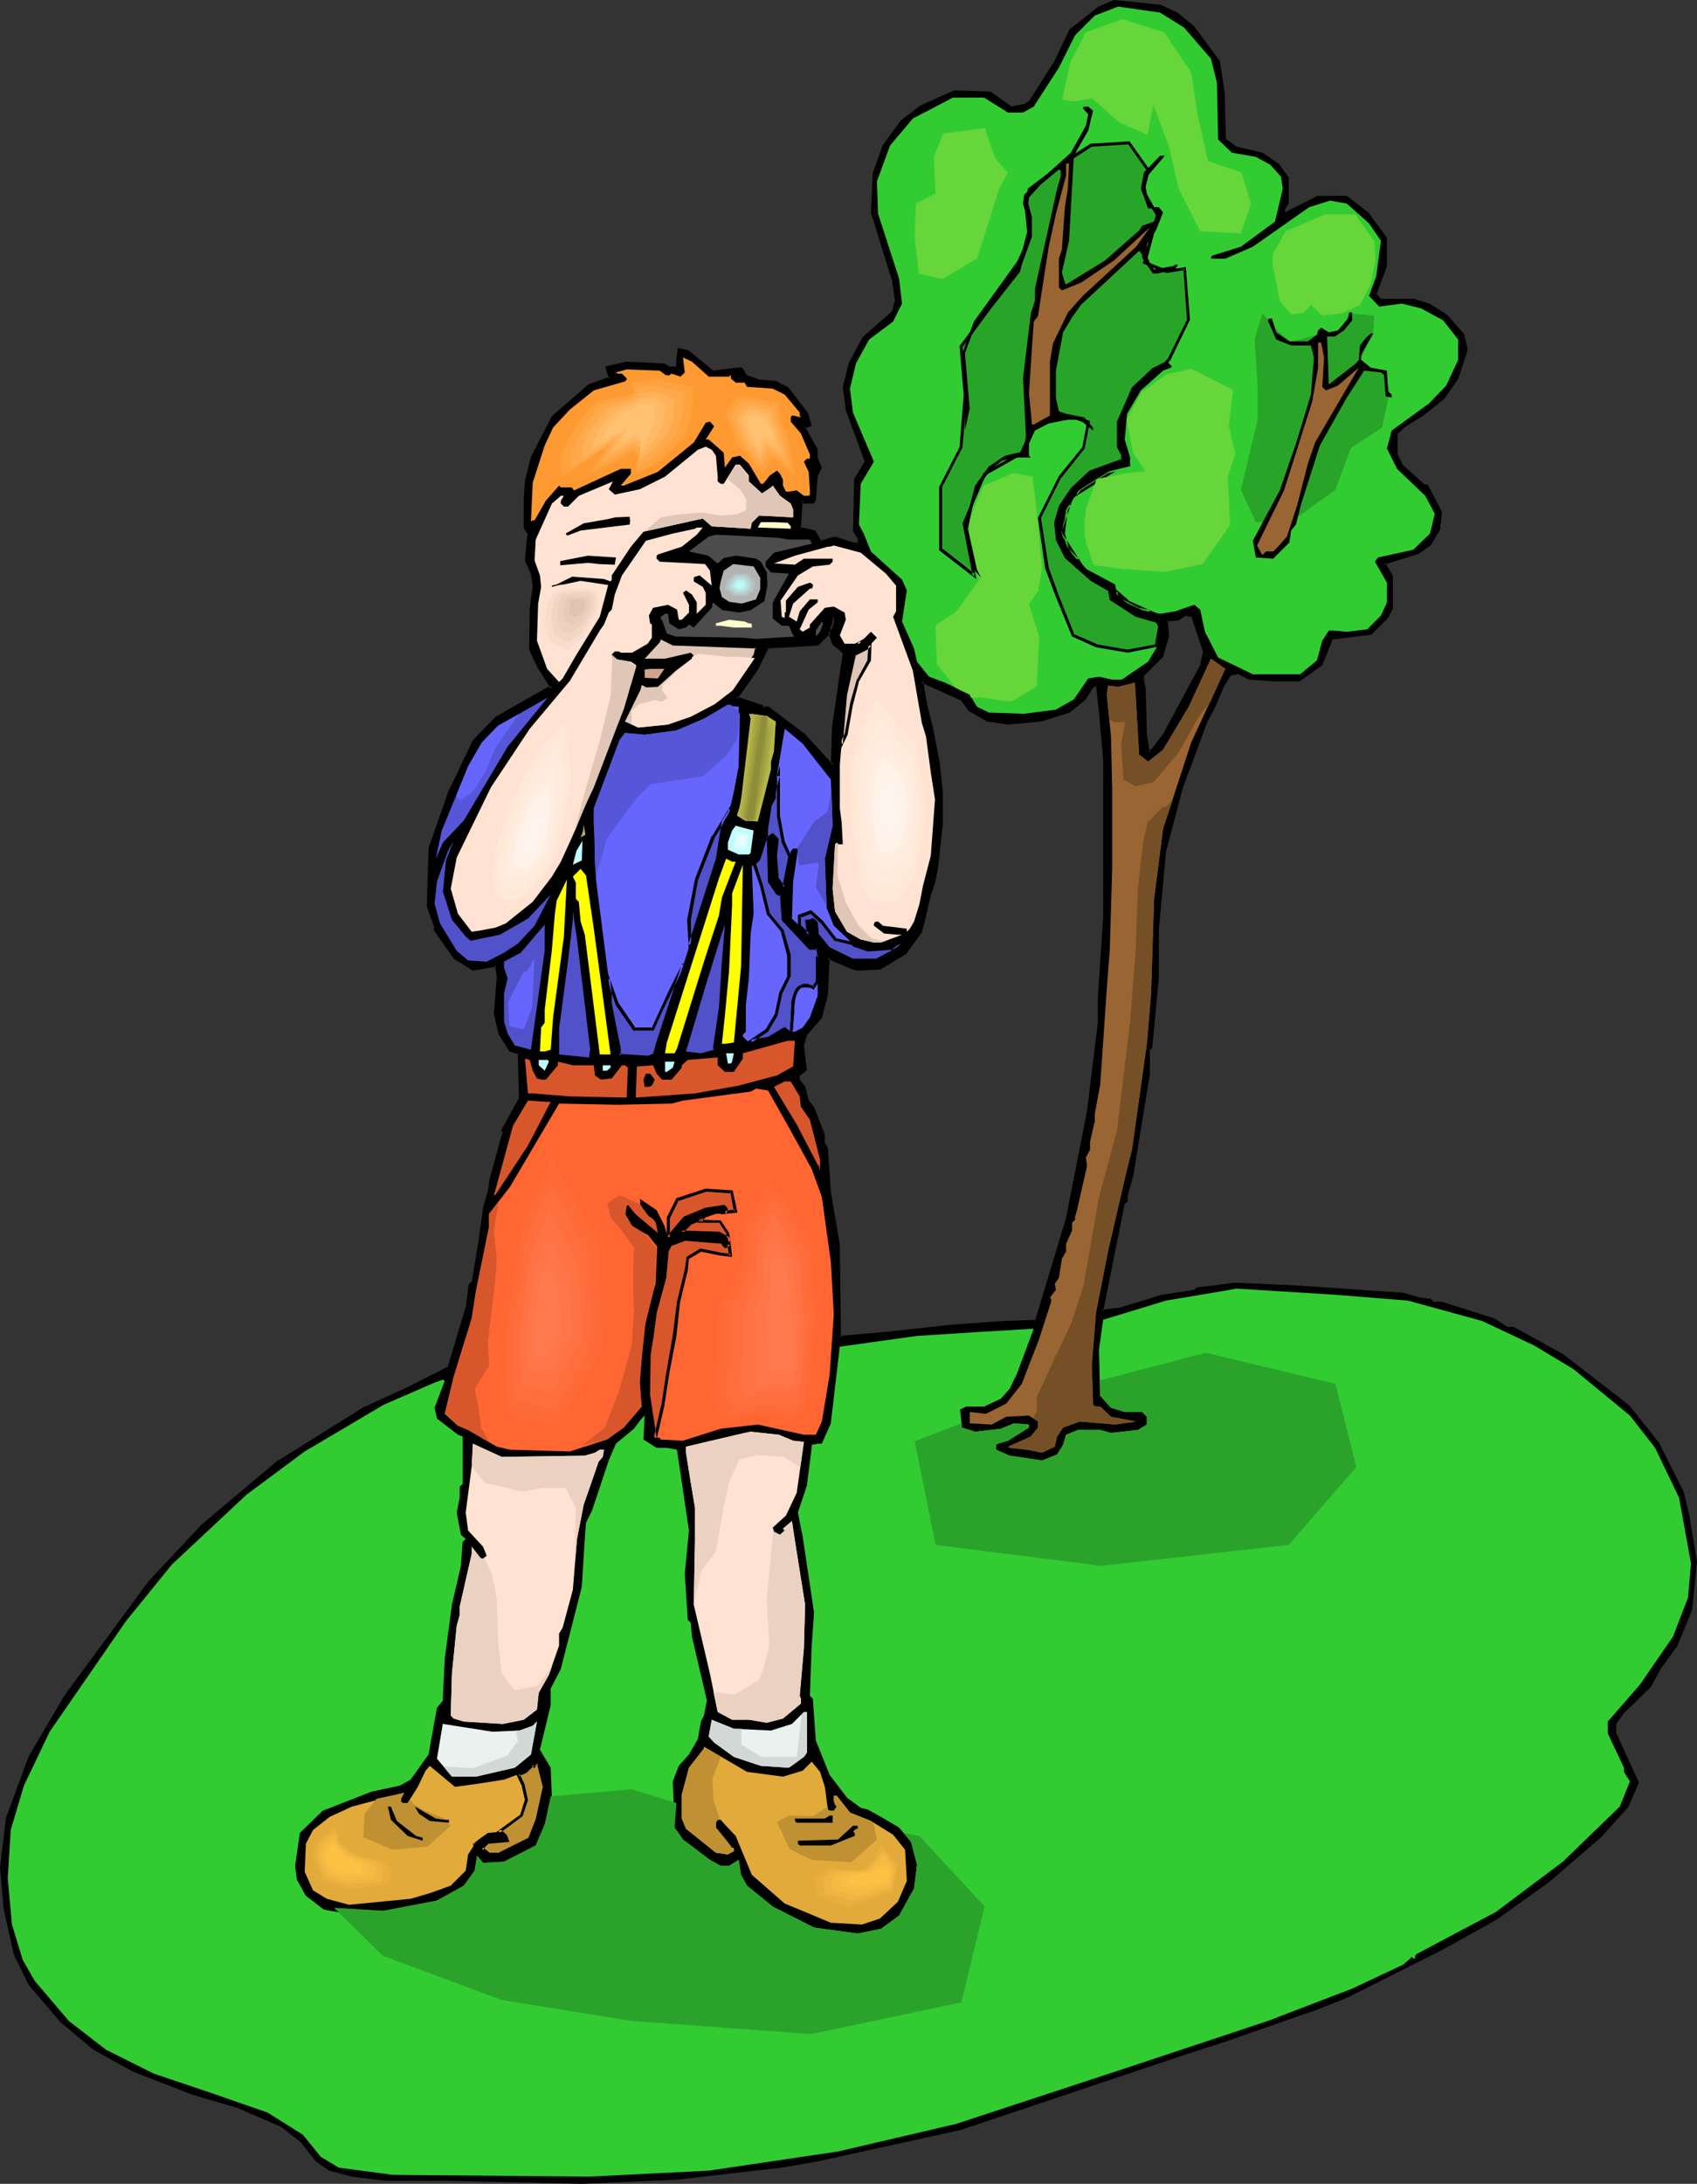 <?xml version="1.0" encoding="UTF-8" standalone="no"?>
<svg
   version="1.0"
   width="121.22mm"
   height="155.925mm"
   id="svg184"
   sodipodi:docname="Boy with Camera.wmf"
   xmlns:inkscape="http://www.inkscape.org/namespaces/inkscape"
   xmlns:sodipodi="http://sodipodi.sourceforge.net/DTD/sodipodi-0.dtd"
   xmlns="http://www.w3.org/2000/svg"
   xmlns:svg="http://www.w3.org/2000/svg">
  <rect width="100%" height="100%" fill="#333333" stroke="none"/>
  <sodipodi:namedview
     id="namedview184"
     pagecolor="#ffffff"
     bordercolor="#000000"
     borderopacity="0.25"
     inkscape:showpageshadow="2"
     inkscape:pageopacity="0.0"
     inkscape:pagecheckerboard="0"
     inkscape:deskcolor="#d1d1d1"
     inkscape:document-units="mm" />
  <defs
     id="defs1">
    <pattern
       id="WMFhbasepattern"
       patternUnits="userSpaceOnUse"
       width="6"
       height="6"
       x="0"
       y="0" />
  </defs>
  <path
     style="fill:#000000;fill-opacity:1;fill-rule:evenodd;stroke:none"
     d="m 325.314,175.811 -3.232,-9.695 -1.939,-0.485 -2.101,1.293 -3.232,0.323 0.323,4.525 -1.616,5.171 -5.171,5.333 v 1.131 l 0.485,2.424 0.323,12.443 0.808,4.848 h 0.485 l 1.131,-1.131 2.909,-3.717 5.656,-10.827 4.363,-8.08 z m -7.596,-172.095 4.363,3.717 6.787,9.211 1.293,8.403 0.323,12.604 3.232,2.424 6.949,1.616 4.363,2.747 2.424,3.717 v 6.787 l -0.808,1.293 v 1.131 l 0.323,0.323 8.888,-4.363 h 7.757 l 5.495,4.363 5.01,6.625 v 7.433 l -2.909,7.756 1.616,1.616 h 8.727 l 4.202,1.131 4.687,3.07 4.525,5.009 0.808,4.04 -2.424,7.756 -3.717,5.171 -5.495,4.363 -5.333,3.393 -1.939,1.939 v 5.656 l 1.616,3.232 5.979,5.171 h 0.808 l 3.555,7.272 -0.323,4.363 -2.424,4.04 -3.232,2.424 -9.212,2.909 2.101,3.555 v 8.403 l -1.293,2.424 -4.363,4.525 -10.504,1.131 -2.909,7.272 -5.979,4.04 h -6.464 l -6.787,-0.323 -3.232,-1.616 -2.101,0.485 -1.939,3.07 -2.424,5.656 -2.101,3.717 -6.787,18.098 -4.363,17.29 -2.101,20.845 v 12.927 l -1.616,19.068 -0.808,0.646 v 6.464 l -4.363,27.794 -1.616,4.848 v 1.454 l -0.808,0.97 -5.656,28.925 4.848,-0.485 11.636,-3.555 8.404,-1.131 0.808,-0.808 4.04,-0.323 6.141,-0.97 17.292,0.97 28.12,1.939 4.363,1.131 2.909,0.485 0.808,0.808 h 2.424 l 14.06,4.363 3.555,2.424 h 1.778 l 13.252,7.272 17.615,13.735 8.08,10.019 6.464,13.25 1.616,6.14 1.939,12.443 -1.131,12.927 -4.04,9.695 -4.525,5.979 -2.586,4.848 -6.949,6.787 -2.424,3.232 v 2.909 l 4.363,9.534 1.778,3.717 -2.909,6.464 -7.272,7.918 -14.06,12.119 -14.06,10.18 -14.545,8.08 -25.695,12.766 -8.888,3.717 -24.241,8.403 -10.02,3.232 -61.249,20.522 -38.947,8.564 -9.212,1.616 -7.272,0.646 -21.009,2.424 -25.695,1.293 -35.877,-0.97 h -16.969 l -9.212,-1.131 -5.979,-1.616 -3.555,-2.262 -4.04,-5.333 -5.333,-4.04 -11.959,-5.171 -12.12,-3.717 -15.837,-6.14 -10.828,-5.979 -8.727,-7.272 L 8.08,535.351 4.04,527.272 1.293,514.829 0.485,504.003 2.101,490.752 l 5.979,-16.644 9.696,-16.482 22.625,-30.541 14.383,-15.351 20.524,-17.29 23.433,-14.543 11.312,-5.171 11.151,-5.656 4.848,-16.159 0.97,-5.979 0.646,-0.808 1.939,-11.796 1.293,-8.403 1.131,-4.363 0.485,-3.232 3.555,-12.927 -0.323,-0.485 4.848,-8.726 -0.323,-11.958 -2.586,-0.97 -2.747,-4.363 -1.131,-5.333 0.646,-10.019 -0.323,-3.232 -6.464,1.293 -4.848,-3.232 -5.171,-7.272 v -1.293 l -1.939,-5.171 0.323,-15.674 5.656,-15.836 6.464,-13.25 5.979,-5.979 13.737,-8.08 1.293,-0.323 -3.717,-5.817 -2.101,-4.363 v -11.15 l 0.97,-6.14 -0.485,-3.232 -1.616,-3.555 0.323,-5.656 0.485,-1.616 -1.293,-1.616 v -8.08 l 0.485,-4.363 1.616,-6.464 5.495,-10.827 9.696,-8.564 5.818,-1.939 -0.97,-2.909 5.333,-1.131 10.02,0.323 1.131,0.808 h 2.424 l 0.485,-3.555 v -1.293 l 2.424,0.485 6.787,5.656 6.464,-0.808 h 1.131 l 1.293,1.939 3.555,1.293 4.525,0.323 3.232,1.616 5.171,6.787 0.808,2.909 -1.616,0.808 3.232,5.979 v 2.424 l 1.131,2.424 -1.131,2.101 -0.485,6.787 -0.323,0.485 h -2.424 l -0.323,-0.485 h -0.485 l -0.323,7.272 v 0.323 l 3.879,0.808 1.616,2.909 4.04,-1.293 4.848,1.616 h 1.616 v -1.616 l -1.131,-1.939 0.323,-13.735 2.909,-4.848 -5.333,-14.058 -0.646,-6.14 1.454,-6.302 3.717,-6.948 7.919,-6.787 0.808,-3.232 -0.808,-5.656 -5.495,-18.098 0.323,-10.503 2.747,-7.595 4.848,-6.464 5.333,-4.04 8.727,-4.04 9.696,0.323 5.656,4.201 4.04,-0.97 1.293,-0.646 6.464,-10.18 4.363,-9.211 7.596,-5.979 4.04,-1.778 12.444,1.293 z m -55.916,187.769 -2.101,-2.747 -10.828,-5.009 1.131,6.625 1.616,6.302 1.616,9.211 0.808,7.756 v 8.888 l -1.131,11.635 -0.97,4.04 -0.97,3.393 -1.293,5.494 -1.131,4.363 -4.202,5.656 -6.787,4.04 -5.979,0.485 -1.293,-0.485 -6.787,-2.747 -0.323,10.019 -1.778,6.14 -4.04,4.686 -0.646,2.909 0.646,6.464 -1.939,1.616 v 1.131 l 1.616,1.939 0.808,3.717 1.616,1.939 2.747,7.272 v 1.939 l 0.97,1.616 0.808,11.796 2.262,14.382 0.485,25.047 12.767,-1.293 17.777,-1.939 13.737,-0.808 8.727,-0.485 8.565,-27.632 5.495,-29.086 2.909,-23.754 v -6.787 l 1.616,-21.653 v -42.498 l -1.293,-12.766 -0.646,-7.272 h -1.293 l -0.808,0.808 -1.616,2.909 -4.04,3.232 -7.596,2.424 -8.888,0.646 -5.656,-0.646 z m -37.816,-21.007 1.131,-1.939 v -2.424 l -1.131,4.363 -3.232,3.232 -13.575,0.97 -2.909,5.979 -5.495,7.756 6.949,2.262 v 0.485 h 1.616 l 9.696,7.11 6.949,7.595 0.808,0.485 0.323,-10.019 2.909,-20.199 -0.97,-0.808 -1.939,-1.616 z"
     id="path1" />
  <path
     style="fill:#000000;fill-opacity:1;fill-rule:evenodd;stroke:none"
     d="m 325.637,175.811 -3.232,-10.019 -2.424,-0.485 -2.262,1.293 h 0.162 l -3.394,0.323 0.323,4.848 v -0.162 l -1.616,5.332 0.162,-0.323 -5.333,5.494 v 1.293 0 l 0.323,2.585 v -0.162 l 0.485,12.443 v 0.162 l 0.808,5.171 h 0.97 l 1.293,-1.454 h 0.162 l 2.747,-3.555 5.656,-10.988 4.525,-8.08 0.646,-3.717 -0.808,-0.162 -0.808,3.717 0.162,-0.162 -4.363,8.08 -5.818,10.827 v 0 l -2.747,3.555 v 0 l -1.131,1.131 h 0.323 -0.485 l 0.485,0.323 -0.808,-4.848 v 0 l -0.323,-12.443 v 0 l -0.485,-2.424 v 0 -1.131 l -0.162,0.323 5.333,-5.333 1.616,-5.494 -0.323,-4.525 -0.323,0.485 3.232,-0.323 2.101,-1.293 h -0.323 l 2.101,0.485 -0.485,-0.323 3.232,9.695 v -0.323 z"
     id="path2" />
  <path
     style="fill:#000000;fill-opacity:1;fill-rule:evenodd;stroke:none"
     d="m 317.395,4.04 v 0 l 4.363,3.717 V 7.595 l 6.787,9.211 v -0.162 l 1.131,8.564 v -0.162 l 0.485,12.766 3.394,2.585 6.949,1.616 v 0 l 4.363,2.909 -0.162,-0.162 2.424,3.555 -0.162,-0.162 v 6.787 l 0.162,-0.323 -0.97,1.454 0.162,1.454 0.646,0.646 9.05,-4.525 -0.162,0.162 h 7.757 l -0.323,-0.162 5.656,4.525 -0.162,-0.162 4.848,6.464 v -0.162 7.433 0 l -2.909,7.918 1.778,1.778 9.05,0.162 v 0 l 4.04,1.131 h -0.162 l 4.848,2.909 -0.162,-0.162 4.525,5.171 v -0.162 l 0.646,4.04 v -0.162 l -2.424,7.595 0.162,-0.162 -3.717,5.333 0.162,-0.162 -5.656,4.363 -5.171,3.393 -2.101,2.101 -0.162,5.817 1.778,3.393 6.141,5.494 h 0.97 l -0.323,-0.323 3.555,7.272 v -0.323 l -0.485,4.525 0.162,-0.162 -2.424,4.04 v -0.162 l -3.071,2.424 v 0 l -9.696,2.909 2.262,4.04 v -0.162 8.403 -0.162 l -1.131,2.424 v -0.162 l -4.363,4.525 0.162,-0.162 -10.666,1.293 -3.071,7.433 0.162,-0.162 -5.818,4.04 h 0.162 -6.464 l -6.787,-0.485 0.162,0.162 -3.394,-1.778 -2.262,0.485 -2.101,3.232 v 0.162 l -2.586,5.656 -1.939,3.717 v 0 l -6.949,18.098 -4.363,17.29 v 0 l -1.939,21.007 v 12.927 0 l -1.616,18.906 v -0.162 l -0.808,0.808 -0.162,6.625 v 0 l -4.363,27.632 v 0 l -1.454,4.848 v 1.616 -0.162 l -0.808,0.97 -5.818,29.571 5.333,-0.485 11.797,-3.555 h -0.162 l 8.727,-1.293 0.808,-0.808 h -0.162 l 3.879,-0.323 6.141,-0.808 v 0 l 17.292,0.808 v 0 l 28.12,2.101 h -0.162 l 4.525,1.131 v 0 l 2.747,0.323 h -0.162 l 0.97,0.808 h 2.586 -0.162 l 14.06,4.525 V 356.47 l 3.717,2.424 h 1.778 -0.162 l 13.09,7.272 v 0 l 17.777,13.735 v -0.162 l 7.919,10.18 v -0.162 l 6.464,13.25 v 0 l 1.454,6.14 v -0.162 l 2.101,12.443 v 0 l -1.293,12.766 h 0.162 l -4.04,9.534 v 0 l -4.525,5.979 v 0.162 l -2.747,4.848 0.162,-0.162 -6.949,6.787 v 0 l -2.586,3.393 v 3.07 l 4.525,9.695 1.616,3.717 v -0.323 l -2.909,6.464 0.162,-0.162 -7.272,8.08 -14.06,11.958 h 0.162 l -14.221,10.18 h 0.162 l -14.545,7.918 -25.695,12.927 -8.888,3.717 v -0.162 l -24.079,8.403 -10.181,3.232 -61.087,20.522 -38.947,8.564 v 0 l -9.212,1.616 -7.272,0.808 -21.009,2.424 v 0 l -25.695,1.131 -35.877,-0.808 h -16.969 0.162 l -9.212,-1.131 v 0 l -5.979,-1.616 h 0.162 l -3.717,-2.424 0.162,0.162 -4.04,-5.333 -5.333,-4.04 -12.12,-5.332 v 0 l -12.12,-3.555 v 0 l -15.676,-6.14 v 0 l -10.989,-5.979 0.162,0.162 -8.888,-7.272 h 0.162 L 8.404,535.19 H 8.565 L 4.363,527.11 H 4.525 L 1.778,514.829 v 0 L 0.808,504.003 v 0 L 2.586,490.752 v 0 l 5.979,-16.482 v 0.162 L 18.262,457.949 40.725,427.247 v 0.162 L 55.108,412.057 75.632,394.767 v 0 l 23.271,-14.543 v 0 l 11.312,-5.171 11.312,-5.817 5.01,-16.159 v 0 l 0.808,-6.14 v 0.162 l 0.646,-0.808 2.101,-11.796 1.293,-8.403 v 0 l 1.131,-4.363 v -0.162 l 0.485,-3.232 v 0 l 3.555,-13.089 -0.485,-0.485 v 0.485 l 4.848,-8.888 -0.323,-12.443 -2.747,-0.97 0.323,0.162 -2.909,-4.363 v 0.162 l -1.131,-5.333 v 0.162 l 0.808,-10.18 -0.485,-3.717 -6.787,1.293 h 0.323 l -4.848,-3.07 v 0 l -5.171,-7.272 v 0.323 -1.293 l -1.939,-5.333 v 0.162 l 0.485,-15.674 v 0.162 l 5.495,-15.836 v 0 l 6.464,-13.25 v 0.162 l 5.979,-5.979 h -0.162 l 13.737,-8.08 v 0.162 l 1.616,-0.485 -3.879,-6.464 v 0.162 l -2.101,-4.525 v 0.323 l 0.162,-11.15 v 0 -5.979 -0.162 l -0.808,5.979 v 0.162 l -0.162,11.15 2.101,4.525 v 0 l 3.717,5.979 0.323,-0.646 -1.293,0.323 -13.898,7.918 -6.141,6.302 -6.303,13.25 -0.162,0.162 -5.495,15.674 -0.485,15.836 1.939,5.333 v -0.162 1.293 l 5.333,7.595 5.171,3.232 6.464,-1.131 -0.485,-0.323 0.485,3.232 v -0.162 l -0.808,10.019 1.293,5.494 2.909,4.686 2.586,0.808 -0.323,-0.323 0.323,11.958 0.162,-0.162 -5.01,9.049 0.646,0.646 -0.162,-0.485 -3.555,12.927 v 0 l -0.485,3.393 v -0.162 l -1.293,4.525 v 0 l -1.131,8.403 -1.939,11.796 v -0.323 l -0.808,0.808 -0.808,6.302 v -0.162 l -4.848,16.159 0.162,-0.162 -11.151,5.656 -11.312,5.171 h -0.162 l -23.271,14.543 h -0.162 l -20.524,17.29 -14.383,15.351 v 0 L 17.454,457.464 7.757,473.947 1.616,490.591 0,504.003 l 0.97,10.988 v 0 l 2.747,12.443 4.04,8.241 8.565,10.019 8.888,7.433 10.828,5.979 v 0 l 15.837,6.14 v 0 l 12.12,3.555 v 0 l 11.959,5.171 v 0 l 5.171,4.04 v 0 l 4.04,5.171 3.717,2.585 6.141,1.616 v 0 l 9.212,1.131 v 0 h 16.969 l 35.877,0.808 25.695,-1.131 h 0.162 l 20.847,-2.424 7.272,-0.808 9.373,-1.616 v 0 l 38.947,-8.564 61.249,-20.522 10.02,-3.232 24.079,-8.403 h 0.162 l 8.888,-3.555 25.695,-12.927 14.545,-8.08 v 0 l 14.221,-10.18 v 0 l 14.06,-12.119 7.272,-8.08 2.909,-6.625 -1.778,-3.878 -4.363,-9.534 v 0.162 -2.909 0.323 l 2.424,-3.393 v 0.162 l 6.949,-6.787 2.747,-5.009 v 0 l 4.363,-5.979 4.04,-9.857 1.293,-12.927 -2.101,-12.604 v 0 l -1.454,-6.14 -6.626,-13.25 -8.08,-10.18 -17.777,-13.735 v 0 l -13.413,-7.433 h -1.778 l 0.323,0.162 -3.717,-2.424 -14.221,-4.525 h -2.424 l 0.323,0.162 -0.97,-0.97 -2.909,-0.323 v 0 l -4.363,-1.293 -28.281,-1.939 v 0 l -17.292,-0.808 -6.141,0.808 -4.202,0.485 -0.808,0.808 0.162,-0.162 -8.404,1.293 h -0.162 l -11.636,3.555 v 0 l -4.687,0.485 0.323,0.485 5.818,-29.086 -0.162,0.323 0.97,-0.97 v -1.778 0.162 l 1.454,-5.009 v 0 l 4.525,-27.632 v -0.162 -6.464 l -0.162,0.323 0.808,-0.808 1.778,-19.068 v -0.162 -12.927 0.162 l 1.939,-21.007 v 0 l 4.525,-17.129 6.787,-18.26 v 0.162 l 1.939,-3.717 2.424,-5.656 v 0 l 1.939,-3.07 -0.162,0.162 1.939,-0.323 -0.162,-0.162 3.232,1.616 6.949,0.485 h 6.626 l 6.141,-4.363 2.909,-7.272 -0.323,0.323 10.666,-1.293 4.525,-4.525 1.293,-2.585 v -8.726 l -2.101,-3.717 -0.323,0.646 9.373,-2.909 3.394,-2.424 2.424,-4.201 0.485,-4.686 -3.879,-7.433 h -0.97 l 0.323,0.162 -5.979,-5.332 v 0 l -1.616,-3.232 0.162,0.323 v -5.656 l -0.162,0.323 1.939,-1.939 v 0 l 5.171,-3.232 5.656,-4.525 3.717,-5.332 2.586,-7.918 -0.97,-4.201 -4.525,-5.171 -4.848,-3.07 -4.202,-1.293 h -8.888 l 0.162,0.162 -1.454,-1.616 v 0.485 l 2.909,-7.756 v -7.756 l -5.01,-6.787 -5.818,-4.525 h -7.919 l -8.888,4.525 h 0.485 l -0.323,-0.323 v 0.323 -1.131 0.162 l 0.97,-1.454 v -6.948 l -2.586,-3.717 -4.525,-3.07 -6.949,-1.616 0.162,0.162 -3.232,-2.424 0.162,0.323 -0.323,-12.604 v 0 l -1.293,-8.564 -6.949,-9.372 -4.525,-3.717 z"
     id="path3" />
  <path
     style="fill:#000000;fill-opacity:1;fill-rule:evenodd;stroke:none"
     d="m 143.83,164.177 0.808,-6.14 -0.485,-3.393 -1.616,-3.555 v 0.162 l 0.485,-5.656 v 0.162 l 0.323,-1.778 -1.293,-1.939 0.162,0.323 v -8.08 0 l 0.323,-4.363 v 0 l 1.616,-6.464 v 0.162 l 5.656,-10.827 h -0.162 l 9.696,-8.403 -0.162,0.162 6.141,-2.262 -0.97,-3.07 -0.323,0.485 5.333,-1.293 h -0.162 l 10.02,0.485 h -0.162 l 1.293,0.808 h 2.909 l 0.485,-4.04 v -1.293 l -0.485,0.485 2.424,0.485 -0.162,-0.162 6.787,5.656 6.626,-0.808 v 0 h 1.131 l -0.323,-0.162 1.293,1.939 3.879,1.454 4.363,0.485 -0.162,-0.162 3.394,1.616 -0.162,-0.162 5.171,6.948 -0.162,-0.162 0.808,2.909 0.323,-0.485 -2.101,0.97 3.555,6.302 v -0.162 2.585 l 1.131,2.424 v -0.323 l -1.131,2.101 -0.485,6.948 v -0.323 l -0.323,0.485 0.323,-0.162 h -2.424 l 0.323,0.162 -0.485,-0.485 -0.97,-0.162 -0.485,7.756 v 0.646 l 4.363,0.97 -0.323,-0.323 1.778,3.07 4.363,-1.131 h -0.323 l 5.01,1.616 h 2.101 v -2.101 l -1.293,-2.262 v 0.323 l 0.323,-13.735 v 0.323 l 2.909,-5.009 -5.171,-14.22 v 0 l -0.808,-6.14 v 0.162 l 1.616,-6.302 h -0.162 l 3.717,-6.787 v 0 l 7.919,-6.948 0.97,-3.393 -0.808,-5.656 v -0.162 l -5.656,-18.098 v 0.162 l 0.485,-10.503 v 0.162 l 2.747,-7.595 v 0 l 4.848,-6.302 h -0.162 l 5.171,-4.04 v 0 l 8.888,-4.04 -0.323,0.162 9.696,0.323 h -0.162 l 5.818,4.04 4.202,-0.808 1.454,-0.97 6.464,-10.18 v 0 l 4.363,-9.211 -0.162,0.162 7.757,-5.979 h -0.162 l 4.04,-1.778 -0.162,0.162 12.444,1.293 -0.162,-0.162 4.363,1.939 0.485,-0.646 L 313.355,1.293 300.75,0 l -4.202,1.778 -7.757,6.14 -4.525,9.372 v -0.162 l -6.464,10.18 0.162,-0.162 -1.293,0.808 h 0.323 l -4.04,0.808 h 0.162 l -5.656,-4.04 -9.858,-0.323 -9.05,4.04 -5.333,4.04 -4.848,6.625 -2.747,7.595 -0.485,10.665 5.656,18.26 v -0.162 l 0.808,5.656 V 80.957 l -0.808,3.232 v -0.162 l -7.919,6.948 -3.717,6.948 -1.616,6.464 0.808,6.302 5.171,14.058 v -0.323 l -2.909,4.848 -0.323,14.058 1.293,2.101 v -0.323 1.616 l 0.323,-0.323 h -1.616 0.162 l -5.01,-1.616 -4.04,1.131 0.485,0.323 -1.778,-3.07 -4.202,-0.97 0.323,0.485 v -0.323 l 0.485,-7.272 -0.485,0.323 h 0.485 -0.323 l 0.485,0.485 h 2.747 l 0.646,-0.808 0.485,-6.787 v 0.162 l 1.131,-2.262 -1.131,-2.585 v 0.162 -2.585 l -3.394,-5.979 -0.162,0.485 1.939,-0.808 -0.97,-3.393 -5.333,-6.948 -3.394,-1.778 -4.363,-0.323 v 0 l -3.717,-1.293 0.323,0.162 -1.293,-2.101 h -1.454 v 0 l -6.464,0.808 0.323,0.162 -6.949,-5.656 -2.909,-0.646 -0.162,1.778 V 95.5 l -0.323,3.717 0.323,-0.323 h -2.424 0.323 l -1.293,-0.808 -10.181,-0.485 -5.818,1.293 0.97,3.232 0.323,-0.485 -5.818,2.101 -9.858,8.564 -5.656,10.988 -1.616,6.464 v 0 l -0.323,4.525 v 0 8.241 l 1.131,1.778 v -0.485 l -0.323,1.616 v 0.162 l -0.485,5.656 1.616,3.717 v -0.162 l 0.485,3.393 z"
     id="path4" />
  <path
     style="fill:#000000;fill-opacity:1;fill-rule:evenodd;stroke:none"
     d="m 261.964,191.162 h 0.162 l -2.262,-2.747 -11.636,-5.333 1.293,7.272 v 0 l 1.616,6.464 v 0 l 1.778,9.211 0.808,7.756 v -0.162 8.888 0 l -1.293,11.635 v 0 l -0.808,3.878 -1.131,3.393 -1.293,5.494 -1.131,4.525 v -0.162 l -4.04,5.656 0.162,-0.162 -6.787,4.04 h 0.162 l -5.979,0.323 h 0.162 l -1.293,-0.323 h 0.162 l -7.434,-3.07 -0.485,10.665 v -0.162 l -1.616,6.14 0.162,-0.162 -4.202,4.848 -0.808,3.07 0.808,6.464 0.162,-0.323 -2.101,1.616 v 1.616 l 1.616,2.101 v -0.162 l 0.808,3.717 1.616,2.101 v -0.162 l 2.747,7.272 v -0.162 2.101 l 0.97,1.616 -0.162,-0.162 0.808,11.796 v 0 l 2.424,14.543 v -0.162 l 0.323,25.37 13.252,-1.131 17.938,-1.939 h -0.162 l 13.737,-0.808 9.05,-0.485 8.565,-28.117 v 0 l 5.656,-28.925 2.909,-23.754 v -6.948 0 l 1.454,-21.653 v -42.498 l -1.131,-12.766 -0.808,-7.756 h -1.778 l -0.97,1.131 -1.616,2.747 h 0.162 l -4.04,3.232 0.162,-0.162 -7.757,2.424 v 0 l -8.727,0.808 v 0 l -5.495,-0.808 h 0.162 l -4.848,-2.747 -0.485,0.646 5.01,2.909 5.656,0.808 8.888,-0.808 7.757,-2.424 4.202,-3.393 1.778,-2.747 h -0.162 l 0.808,-0.808 h -0.323 1.293 l -0.485,-0.323 0.808,7.272 1.131,12.927 v -0.162 42.498 -0.162 l -1.454,21.815 v 0 6.787 0 l -2.909,23.754 -5.656,28.925 v 0 l -8.404,27.794 0.323,-0.323 -8.727,0.323 -13.737,0.97 v 0 l -17.777,1.939 -12.929,1.131 0.485,0.485 -0.323,-25.047 v 0 l -2.424,-14.382 v 0 l -0.808,-11.796 -0.97,-1.778 0.162,0.162 v -1.939 l -2.909,-7.433 -1.616,-2.101 0.162,0.162 -0.97,-3.717 -1.616,-1.939 0.162,0.162 v -1.131 l -0.162,0.323 2.101,-1.778 -0.808,-6.625 v 0.162 l 0.808,-2.909 -0.162,0.162 4.202,-4.848 1.616,-6.14 0.485,-10.18 -0.646,0.323 6.787,2.909 h 0.162 l 1.131,0.323 6.303,-0.323 6.949,-4.201 4.202,-5.817 1.131,-4.363 1.293,-5.656 1.131,-3.232 0.808,-4.04 v 0 l 1.293,-11.796 v 0 -8.888 0 l -0.808,-7.756 -1.778,-9.211 v 0 l -1.616,-6.464 v 0 l -1.131,-6.464 -0.485,0.485 10.828,4.848 -0.162,-0.162 2.101,2.909 z"
     id="path5" />
  <path
     style="fill:#000000;fill-opacity:1;fill-rule:evenodd;stroke:none"
     d="m 224.31,170.479 v 0.323 l 1.293,-2.101 v -5.656 l -2.101,7.433 0.162,-0.162 -3.232,3.07 h 0.323 l -13.898,0.808 -2.909,6.302 v -0.162 l -5.818,8.241 7.434,2.585 -0.323,-0.485 0.162,0.808 h 1.939 -0.162 l 9.696,7.272 -0.162,-0.162 6.949,7.595 1.454,0.808 0.485,-10.665 v 0 l 2.747,-20.36 -0.97,-0.97 v 0 l -2.101,-1.616 0.323,0.323 -1.293,-3.232 h -0.808 l 1.293,3.555 2.101,1.616 h -0.162 l 0.97,0.808 -0.162,-0.323 -2.909,20.037 v 0.162 l -0.323,10.019 0.646,-0.323 -0.808,-0.485 v 0 l -6.787,-7.433 -9.858,-7.433 h -1.778 l 0.485,0.485 -0.162,-0.808 -7.272,-2.424 0.323,0.646 5.495,-7.756 2.909,-5.979 -0.323,0.162 13.737,-0.808 3.394,-3.393 1.293,-4.525 -0.97,-0.162 v 2.424 l 0.162,-0.323 -1.293,2.262 z"
     id="path6" />
  <path
     style="fill:#32cc32;fill-opacity:1;fill-rule:evenodd;stroke:none"
     d="m 319.658,7.433 7.272,8.403 1.616,6.464 0.323,15.351 3.717,3.555 6.464,1.131 3.879,2.101 2.909,3.232 0.485,3.232 -2.101,8.888 -9.212,6.787 -7.757,2.424 -0.323,0.485 v 0.323 h 3.879 l 7.434,-3.232 15.191,-10.665 5.656,-1.778 4.525,0.808 5.979,5.333 3.232,4.686 -1.293,9.695 -1.939,5.171 2.747,2.909 6.141,-0.808 5.171,1.293 5.979,3.232 4.04,5.171 v 5.494 l -3.232,6.948 -4.687,4.848 -10.02,7.272 -1.293,4.848 2.747,5.494 7.596,7.272 2.586,4.848 -1.293,5.332 -4.525,4.363 -9.535,2.101 -0.808,1.131 3.232,5.656 v 5.332 l -1.616,3.555 -3.717,3.717 -5.495,0.646 -3.717,-0.323 h -1.131 l -1.778,2.747 -1.454,5.333 -4.525,3.717 h -12.767 l -9.373,-4.525 -3.555,-6.948 -1.293,-5.979 -1.616,-1.293 -5.171,1.778 -4.04,0.646 -5.656,-1.131 -5.171,-2.747 -0.808,-0.808 -0.485,-3.232 -7.596,-4.04 -5.171,-5.333 -1.293,-4.363 0.808,-6.464 3.717,-5.494 7.272,-4.686 5.979,-1.454 h 0.323 v -2.424 l -1.454,-4.848 0.646,-6.948 3.717,-6.302 5.979,-5.333 2.101,-0.808 0.323,-0.323 -1.293,-1.293 -3.879,2.101 -5.333,5.171 -4.04,8.888 v 6.787 l 1.293,2.424 v 1.293 l -8.888,3.07 -4.848,4.686 -3.071,4.686 -1.293,4.363 0.323,4.525 2.424,4.848 6.949,5.979 4.848,2.909 0.323,2.424 6.787,4.363 5.656,1.616 0.808,1.616 -0.808,5.171 -2.424,4.04 -7.111,4.848 h -2.586 l -3.555,-0.808 -2.909,0.485 -3.879,5.656 -4.848,2.747 -8.565,1.131 -9.535,-0.323 -3.232,-1.616 -1.939,-3.232 -6.626,-3.232 -4.363,-1.616 -3.232,-4.04 -0.808,-3.555 -3.232,-7.272 1.293,-8.403 -1.293,-2.909 -8.404,-7.595 -1.939,-4.848 -1.293,-2.424 0.485,-10.988 3.555,-5.979 -5.656,-13.25 -0.808,-6.464 1.616,-6.787 3.555,-6.464 6.464,-4.848 2.424,-4.848 -0.808,-6.787 -5.656,-17.452 -0.323,-8.726 3.555,-9.695 6.141,-7.272 10.828,-5.656 h 8.404 l 6.464,4.04 h 4.04 l 2.909,-1.616 6.787,-10.503 4.363,-8.726 5.333,-5.333 6.303,-2.424 11.312,1.616 z"
     id="path7" />
  <path
     style="fill:#66d63a;fill-opacity:1;fill-rule:evenodd;stroke:none"
     d="m 279.579,134.929 -0.808,-6.302 -5.171,-0.97 -8.08,3.393 -3.879,9.211 v 9.049 l 2.747,7.11 -6.303,8.726 -5.495,3.555 0.323,10.503 5.171,6.464 3.717,1.778 0.323,0.808 h 2.747 l 8.08,1.131 6.949,-4.201 0.646,-13.412 -2.747,-8.726 2.424,-3.555 1.131,-5.979 -0.808,-8.403 z"
     id="path8" />
  <path
     style="fill:#28a528;fill-opacity:1;fill-rule:evenodd;stroke:none"
     d="m 364.1,84.512 6.949,0.646 -0.323,5.009 -3.879,7.595 6.949,3.232 1.454,4.525 -2.101,9.857 -8.404,5.494 -4.202,11.311 -11.636,8.403 -9.858,0.323 -4.04,-8.726 4.525,-18.906 v -9.049 l -0.808,-12.766 2.101,-6.948 4.202,4.848 3.555,2.909 5.656,-1.616 6.949,-0.97 h 0.162 v -0.162 l 0.162,-0.323 0.323,-0.323 0.485,-0.808 0.646,-0.97 0.485,-0.97 0.485,-0.808 0.162,-0.323 v -0.162 z"
     id="path9" />
  <path
     style="fill:#28a528;fill-opacity:1;fill-rule:evenodd;stroke:none"
     d="m 290.569,133.313 0.97,-1.293 7.272,-4.686 2.262,-0.485 -0.97,0.323 z m 21.978,-75.14 -3.879,-6.625 1.293,-5.656 -5.171,-7.433 -10.181,0.808 -5.656,3.393 -11.151,8.403 -0.808,5.009 0.808,6.625 -2.909,10.503 -7.596,9.857 -7.757,10.503 0.97,13.089 -0.97,13.897 -5.656,10.988 v 16.805 l 9.212,6.948 -2.909,-14.058 5.656,-13.25 9.858,-5.656 3.394,-7.756 10.666,-1.939 4.04,1.293 -1.293,6.948 -6.303,7.756 -5.656,11.311 2.101,13.25 2.747,7.756 4.363,10.503 6.303,2.747 8.404,1.454 7.757,-1.454 0.808,-5.171 -0.646,-1.293 -5.656,-1.616 -6.787,-4.363 -0.323,-2.424 -4.848,-2.909 -6.949,-5.979 -2.424,-4.848 -0.323,-4.525 1.293,-4.363 3.071,-4.686 4.848,-4.686 8.888,-3.07 v -1.293 l -1.293,-2.424 v -6.787 l 4.04,-8.888 5.333,-5.171 3.555,-1.778 0.808,-0.808 5.333,-10.988 -1.131,-13.574 -4.848,0.646 -5.979,-2.424 z m -2.262,106.812 -2.747,-0.485 -5.171,-2.747 -0.808,-0.808 -0.162,-1.293 3.071,2.747 z m -19.393,-13.897 -2.586,-2.747 -1.293,-4.363 0.808,-6.464 0.97,-1.293 -2.586,7.595 z"
     id="path10" />
  <path
     style="fill:#000000;fill-opacity:1;fill-rule:evenodd;stroke:none"
     d="m 290.407,132.828 0.485,0.646 0.97,-1.293 -0.162,0.162 7.272,-4.525 h -0.162 l 2.424,-0.646 -0.323,-0.646 -0.97,0.323 v 0 l -9.535,5.979 -1.293,1.939 11.312,-7.11 v 0 l 0.808,-0.485 -0.323,-0.808 -2.263,0.646 -7.434,4.686 -2.101,3.07 z"
     id="path11" />
  <path
     style="fill:#000000;fill-opacity:1;fill-rule:evenodd;stroke:none"
     d="m 312.87,58.173 -3.879,-6.948 v 0.323 l 1.454,-5.656 -5.495,-7.756 -10.504,0.646 -5.656,3.555 -11.312,8.564 -0.808,5.171 0.646,6.625 v -0.162 l -2.747,10.665 v -0.162 l -7.596,9.695 -7.919,10.665 1.131,13.25 v -0.162 l -1.131,14.058 0.162,-0.162 -5.656,10.988 v 17.129 l 10.02,7.756 -2.909,-15.028 -0.162,0.162 5.656,-13.25 -0.162,0.162 10.02,-5.656 3.394,-7.756 -0.162,0.162 10.504,-2.101 h -0.162 l 4.202,1.454 -0.323,-0.485 -1.293,6.948 v -0.162 l -6.303,7.756 -5.656,11.311 1.939,13.574 2.909,7.756 v 0 l 4.363,10.665 6.464,2.909 8.565,1.454 8.08,-1.616 0.97,-5.494 -0.808,-1.616 -5.818,-1.778 0.162,0.162 -6.949,-4.363 0.323,0.162 -0.485,-2.585 -5.01,-2.909 v 0 l -6.787,-5.979 v 0.162 l -2.262,-4.848 v 0.162 l -0.485,-4.525 v 0.162 l 1.293,-4.363 v 0.162 l 3.071,-4.848 v 0 l 4.848,-4.525 -0.162,0.162 9.212,-3.393 v -1.616 l -1.454,-2.424 0.162,0.162 v -6.787 l -0.162,0.162 4.04,-8.888 v 0.162 l 5.333,-5.171 h -0.162 l 3.555,-1.778 0.97,-0.97 5.333,-10.988 -1.131,-14.22 -5.171,0.808 h 0.162 l -5.979,-2.424 0.323,0.485 3.394,-12.766 -0.808,-0.162 -3.555,13.089 6.464,2.585 5.01,-0.808 -0.485,-0.323 0.97,13.735 0.162,-0.323 -5.333,10.827 v 0 l -0.808,0.808 h 0.162 l -3.555,1.778 -5.495,5.171 -4.04,9.211 v 6.948 l 1.293,2.424 -0.162,-0.162 v 1.293 l 0.323,-0.485 -8.888,3.232 -5.01,4.686 -3.232,4.848 -1.293,4.525 0.485,4.686 2.424,4.848 6.949,6.14 5.01,2.909 -0.323,-0.323 0.485,2.585 6.949,4.525 5.656,1.616 -0.162,-0.162 0.646,1.293 v -0.162 l -0.97,5.171 0.323,-0.323 -7.757,1.454 h 0.162 l -8.404,-1.454 h 0.162 l -6.303,-2.747 0.162,0.162 -4.202,-10.503 v 0 l -2.747,-7.595 v 0 l -2.101,-13.412 -0.162,0.323 5.656,-11.311 v 0.162 l 6.303,-7.918 1.454,-7.433 -4.525,-1.454 -10.828,2.262 -3.555,7.756 0.162,-0.162 -10.02,5.656 -5.656,13.574 2.747,14.22 0.646,-0.485 -9.05,-7.11 0.162,0.485 v -16.805 l -0.162,0.162 5.656,-10.988 1.131,-14.058 v -0.162 l -1.131,-13.089 v 0.323 l 7.757,-10.503 7.757,-9.857 2.747,-10.665 -0.646,-6.787 v 0.162 l 0.646,-4.848 -0.162,0.323 11.312,-8.403 5.495,-3.555 h -0.162 l 10.181,-0.646 -0.323,-0.162 5.171,7.272 v -0.323 l -1.454,5.817 4.04,6.787 -0.162,-0.323 z"
     id="path12" />
  <path
     style="fill:#000000;fill-opacity:1;fill-rule:evenodd;stroke:none"
     d="m 310.123,165.469 0.323,-0.808 -2.747,-0.646 v 0.162 l -5.171,-2.747 h 0.162 l -0.97,-0.808 0.162,0.162 -0.162,-1.131 -0.646,0.323 3.071,2.747 5.979,2.747 3.879,0.808 -9.373,-4.201 h 0.162 l -3.879,-3.393 0.162,2.424 0.97,0.97 5.333,2.747 6.626,1.454 z"
     id="path13" />
  <path
     style="fill:#000000;fill-opacity:1;fill-rule:evenodd;stroke:none"
     d="m 290.569,151.249 0.646,-0.485 -2.586,-2.585 v 0.162 l -1.131,-4.525 v 0.162 l 0.808,-6.302 -0.162,0.162 0.97,-1.454 -0.808,-0.323 -2.586,7.756 4.848,7.433 2.747,2.747 -6.787,-10.503 v 0.323 l 3.555,-10.503 -2.586,4.201 -0.808,6.464 1.131,4.686 5.495,5.332 z"
     id="path14" />
  <path
     style="fill:#000000;fill-opacity:1;fill-rule:evenodd;stroke:none"
     d="m 295.094,29.894 -1.293,5.333 -3.879,6.787 -1.293,22.946 -1.939,8.564 0.808,2.747 0.323,0.485 10.504,-6.464 9.212,-8.08 0.808,-1.293 3.232,-1.131 1.293,-1.616 -2.101,-1.939 h -0.808 l -1.939,-5.333 0.808,-4.363 4.363,-4.525 h 1.293 l -4.525,5.333 -0.808,2.424 0.808,4.363 1.293,1.778 h 1.616 l 1.131,1.454 -1.939,4.848 -2.424,3.717 v 3.07 l 1.131,2.747 0.808,0.97 5.333,-0.97 0.323,-0.323 h 0.808 l -0.808,1.293 -4.848,1.131 h -1.131 L 308.345,69.484 v -0.808 l -0.808,-0.97 -15.676,14.543 -2.424,3.393 -2.424,4.04 -1.939,10.342 v 7.272 l 0.808,3.717 1.939,0.646 4.848,0.97 2.424,2.747 v 0.808 l -3.555,-2.909 h -6.464 l -5.656,2.909 -1.616,3.555 v 3.232 l 0.485,0.485 h -3.394 l -4.363,0.808 -3.232,2.747 -2.424,3.232 -1.616,3.232 -1.939,9.211 2.424,10.988 1.131,2.262 -1.939,-2.262 -1.616,-6.14 -0.808,-5.979 2.747,-10.503 3.717,-5.171 4.363,-2.909 4.848,-1.131 0.808,-4.04 -0.808,-15.674 2.101,-17.452 1.131,-3.555 v -3.232 l 5.979,-26.986 0.97,-3.232 v -1.616 l -0.485,-0.323 -4.848,4.04 -3.717,4.04 1.293,4.848 v 5.171 l -2.747,7.595 -6.141,8.08 -6.464,8.403 -2.747,7.433 1.293,14.866 -1.293,5.979 v -12.119 l -0.808,-8.403 3.232,-8.888 11.636,-16.159 2.424,-5.171 0.808,-4.848 -1.616,-5.656 0.323,-2.424 12.605,-11.311 4.04,-7.272 0.646,-3.07 -1.454,-1.616 0.323,-0.485 h 1.131 z"
     id="path15" />
  <path
     style="fill:#996532;fill-opacity:1;fill-rule:evenodd;stroke:none"
     d="m 288.306,50.901 -0.808,5.009 -0.808,11.473 -0.808,2.424 v 7.756 l 0.808,0.808 5.171,-2.101 8.888,-5.979 8.404,-7.756 1.293,-1.131 -3.717,5.171 -14.383,13.25 -4.04,4.525 -4.04,8.403 -0.808,4.848 v 14.543 l -4.363,2.424 h -0.485 l -0.808,-8.403 0.808,-12.443 0.485,-6.948 1.131,-1.454 2.909,-18.745 1.939,-8.888 2.747,-10.342 v -3.232 h 0.808 z"
     id="path16" />
  <path
     style="fill:#000000;fill-opacity:1;fill-rule:evenodd;stroke:none"
     d="m 365.069,86.451 -2.263,2.747 -2.424,1.616 h -2.101 l 0.485,12.927 7.272,-5.656 0.808,-0.97 0.323,-3.878 1.616,-2.101 1.293,-1.131 h 0.646 l -2.747,4.848 -0.485,1.131 v 1.131 l 2.586,2.101 4.363,0.808 0.323,5.656 0.97,0.808 v 0.808 l -1.616,-0.323 -0.485,-5.817 -0.808,-0.646 -4.525,-0.485 -4.687,7.272 -7.272,12.927 -5.01,15.674 -1.454,5.656 -1.293,1.616 -0.485,3.232 -4.363,4.363 -4.687,-0.323 -0.808,-4.525 7.272,-13.574 4.363,-12.604 4.04,-13.25 0.808,-10.019 -0.808,-3.232 h -5.333 l -4.04,-1.616 -2.262,-5.171 0.323,-0.485 h 0.808 l 1.131,3.717 3.555,2.424 h 5.01 l 2.424,-1.778 0.323,-1.131 0.808,-0.808 2.101,1.293 2.424,-0.485 2.747,-3.232 0.323,-1.616 h 0.808 z"
     id="path17" />
  <path
     style="fill:#996532;fill-opacity:1;fill-rule:evenodd;stroke:none"
     d="m 357.474,96.47 -0.485,7.918 0.97,0.97 3.232,-1.293 5.656,-4.848 -11.797,20.199 -1.939,5.656 -2.909,11.311 -2.747,8.403 -2.424,2.747 -1.293,1.293 h -1.939 l -0.808,0.808 h -0.323 l -1.293,-2.424 7.272,-14.866 7.596,-23.915 1.616,-9.211 v -6.787 h 0.808 z"
     id="path18" />
  <path
     style="fill:#ff9932;fill-opacity:1;fill-rule:evenodd;stroke:none"
     d="m 191.342,101.641 h 5.495 l 0.485,-0.485 v 0.97 l 1.293,1.131 h 2.424 l 0.646,1.131 6.949,0.485 3.232,1.616 4.04,4.848 v 0.808 l 0.323,0.485 -2.101,-0.485 h -0.323 l -0.323,0.485 v 1.131 l 2.747,3.232 2.424,5.656 v 1.131 h -0.808 l -0.808,0.808 1.293,2.747 0.323,5.009 v 1.131 l -0.323,0.323 h -1.293 l -1.939,-1.454 -2.101,0.323 h -0.808 l -0.808,-1.616 v -1.616 l -0.808,-1.616 -0.808,-0.808 -1.939,1.293 -1.778,2.262 h -0.646 l -3.232,-5.494 -2.424,-2.101 -2.101,0.485 -1.939,2.747 -0.323,-4.04 -4.04,-3.555 h -0.808 l 2.262,-3.555 -1.131,-1.293 -1.131,0.323 -3.232,5.332 -9.696,7.918 -9.212,3.717 h -0.808 l 2.747,-3.232 v -1.293 h -2.747 l -12.605,5.817 -0.646,-0.808 h -2.909 l -0.485,-0.485 -3.555,4.04 -3.071,5.333 h -0.485 l -0.485,0.323 0.485,-10.503 3.232,-10.019 2.262,-4.848 4.525,-4.848 6.464,-5.171 8.404,-2.424 0.485,-0.485 v -0.323 l -1.293,-1.293 h -1.131 l -0.485,-0.323 2.909,-0.808 8.888,0.323 1.131,0.808 0.808,0.808 1.293,-0.808 2.424,0.808 1.131,-1.131 -0.485,-4.04 2.424,1.131 z"
     id="path19" />
  <path
     style="fill:#ffe2d1;fill-opacity:1;fill-rule:evenodd;stroke:none"
     d="m 193.281,122.971 0.485,5.656 v 1.293 l 0.808,0.646 h 0.808 l 3.232,-5.171 h 1.131 l 1.616,1.939 0.808,0.97 v 1.616 l 3.555,3.232 2.424,-1.616 0.485,-0.485 1.939,2.747 2.909,2.101 0.646,1.616 v 2.101 l -9.212,-0.485 -1.939,1.939 -0.323,1.616 -10.504,-0.646 -2.424,-2.101 -15.999,3.555 -3.394,4.04 -5.171,7.756 v 1.131 l -0.323,0.485 -1.778,-0.646 -8.565,-0.646 -4.202,2.101 -1.293,0.323 v 0.323 0 l 1.939,-0.485 1.293,-0.162 4.525,-0.97 7.434,1.131 -2.262,8.564 -6.464,10.503 -3.555,6.14 -0.97,0.97 -3.232,-3.555 -2.747,-7.595 0.323,-10.019 0.808,-4.525 -0.323,-3.07 -1.454,-4.04 0.323,-5.656 4.363,-9.695 2.424,-2.101 h 0.808 l -0.808,1.293 v 0.808 l 0.808,0.808 h 1.131 l 2.909,-2.909 9.212,-3.878 -1.131,2.101 1.616,1.454 6.787,-1.454 6.787,-3.393 8.888,-7.272 2.101,-0.808 1.616,0.808 z"
     id="path20" />
  <path
     style="fill:#000000;fill-opacity:1;fill-rule:evenodd;stroke:none"
     d="m 170.172,139.938 -0.162,1.616 -13.252,1.616 -3.394,1.293 h -0.323 l -0.323,-0.485 4.848,-2.747 6.464,-1.131 2.101,-0.485 3.879,-0.162 v 0.97 z"
     id="path21" />
  <path
     style="fill:#ffffcc;fill-opacity:1;fill-rule:evenodd;stroke:none"
     d="m 213.482,142.039 v 0.646 l -8.888,-0.323 0.808,-1.454 h 3.555 l 3.717,0.162 z"
     id="path22" />
  <path
     style="fill:#ffe2d1;fill-opacity:1;fill-rule:evenodd;stroke:none"
     d="m 188.11,144.301 -4.04,3.232 -6.464,2.101 -0.323,0.323 v 0.808 l 0.808,0.808 12.282,0.646 1.293,1.778 0.485,4.04 -3.232,-2.747 -1.293,0.323 -0.323,0.323 v 0.97 l 2.424,1.454 0.808,1.616 v 3.232 l -2.424,2.424 v -3.07 l -1.293,-2.101 -1.616,-1.131 -0.808,0.646 1.616,3.232 v 2.101 l -1.939,1.939 h -0.808 l -0.485,-2.747 -2.424,-1.293 -4.04,0.808 -1.131,2.101 0.323,2.101 0.485,0.323 v 3.555 l -1.131,1.616 -4.202,2.424 h -3.071 l -0.485,-0.323 h -1.131 l -0.808,0.808 0.323,1.131 4.848,0.808 1.454,0.97 -3.394,11.796 -7.919,19.553 -2.101,5.656 -3.717,8.888 -3.232,7.11 -2.424,4.04 -5.171,6.787 -7.272,5.817 -2.747,1.131 -4.202,0.808 -2.262,0.323 -3.717,-4.848 -1.939,-6.787 1.616,-8.403 9.212,-18.906 10.504,-15.836 10.828,-12.927 8.08,-13.574 1.131,-1.616 1.293,-3.232 0.808,-0.808 0.808,-4.04 1.939,-5.171 6.464,-9.372 7.272,-1.939 5.979,-1.293 0.485,-0.323 h 1.616 z"
     id="path23" />
  <path
     style="fill:#4c4c4c;fill-opacity:1;fill-rule:evenodd;stroke:none"
     d="m 212.997,145.594 h 5.656 l 0.485,1.131 -10.181,2.424 -2.262,2.424 v 1.293 l 1.454,1.616 4.848,0.323 -4.363,7.756 v 4.363 l 2.424,1.939 h 1.939 l 1.131,2.585 0.485,0.323 -10.504,0.646 -3.555,-0.323 -18.1,-0.323 -2.424,-0.808 -1.293,-3.717 h -0.323 v -0.808 l 1.131,-0.808 h 0.808 l 0.323,2.585 2.586,1.616 1.939,-0.485 0.808,-0.808 1.293,0.808 4.848,-5.333 0.323,-1.454 2.586,2.101 4.525,0.646 3.071,-0.646 3.717,-2.424 0.808,-4.201 -0.162,-3.555 -1.616,-2.909 -1.293,-0.808 -1.939,-0.323 -3.555,-0.485 -3.232,0.646 -1.616,1.454 -2.586,-2.101 -5.171,-1.131 5.333,-4.04 1.939,-0.485 16.484,0.808 z"
     id="path24" />
  <path
     style="fill:#ffe2d1;fill-opacity:1;fill-rule:evenodd;stroke:none"
     d="m 239.178,154.804 2.747,3.232 v 6.948 l -0.808,1.454 5.333,14.543 2.424,14.058 1.131,3.717 1.293,9.695 1.131,7.272 -1.131,15.19 -2.101,8.08 -0.97,5.009 -1.454,4.686 -1.131,1.939 -1.293,1.293 0.485,-0.485 v -0.808 l -6.464,-0.808 -1.293,-1.131 h -0.646 l -0.485,0.485 v 0.646 l 2.747,2.101 3.717,0.323 h 1.131 l -5.656,2.101 h -1.939 l -3.555,-0.808 -3.717,-2.101 -3.232,-5.494 -0.646,-6.14 0.646,-11.958 0.485,-0.485 0.323,0.485 h 1.293 l -0.323,-5.979 -0.485,-3.717 v -11.796 l 1.616,-18.906 2.424,-10.827 3.232,-1.616 2.747,-2.909 -1.616,-1.616 -3.232,3.232 h -3.879 l -1.293,-2.262 1.616,-4.201 -0.323,-1.939 -2.909,-1.616 -2.424,0.323 -4.04,4.525 v 0.808 l -1.939,1.131 -0.808,-0.646 2.424,-5.332 2.424,-1.939 v -0.808 h -2.101 l -2.747,3.232 -0.808,2.747 -2.101,-1.293 1.131,-3.555 4.525,-4.04 h 0.485 l 0.323,-0.485 v -0.646 l -0.808,-0.485 -3.232,1.131 -3.232,3.717 v 3.07 l -0.323,0.162 v 1.454 l -0.808,-0.323 -0.323,-4.363 4.687,-6.787 4.04,-2.424 4.525,-0.485 0.808,-0.808 v -0.808 h -7.757 l -2.424,1.616 -5.656,-0.323 5.656,-2.101 8.888,-2.424 h 0.485 l 1.131,-0.323 7.272,1.939 z"
     id="path25" />
  <path
     style="fill:#000000;fill-opacity:1;fill-rule:evenodd;stroke:none"
     d="m 158.698,151.896 -7.434,0.646 v -1.131 l 7.434,-1.454 7.596,0.485 -0.323,1.939 -4.202,-0.162 z"
     id="path26" />
  <path
     style="fill:#b2b2b2;fill-opacity:1;fill-rule:evenodd;stroke:none"
     d="m 205.24,159.006 -1.131,2.747 -3.879,1.131 -3.394,-0.485 -1.939,-1.293 -0.646,-2.424 0.323,-1.778 0.808,-2.909 2.586,-1.778 5.495,0.646 1.778,3.07 z"
     id="path27" />
  <path
     style="fill:#ffffcc;fill-opacity:1;fill-rule:evenodd;stroke:none"
     d="m 202.17,168.216 h 0.485 l 0.323,0.323 v 0.808 h -4.848 l -3.555,-0.485 h -1.293 v -0.646 l 3.555,-0.97 4.202,0.485 z"
     id="path28" />
  <path
     style="fill:#4c4c4c;fill-opacity:1;fill-rule:evenodd;stroke:none"
     d="m 221.401,170.479 -1.131,1.293 v -1.616 l 1.616,-2.424 0.323,0.485 z"
     id="path29" />
  <path
     style="fill:#e0c6b7;fill-opacity:1;fill-rule:evenodd;stroke:none"
     d="m 203.947,174.68 -0.485,1.939 -5.818,8.726 -5.171,4.04 -5.979,3.717 -6.141,2.424 -8.08,0.808 -3.555,-1.616 4.202,-8.564 0.323,-1.293 1.293,0.646 3.071,-0.162 3.071,-2.747 1.778,-1.616 4.363,-3.232 v -0.323 l 0.485,-0.485 -0.808,-0.808 -6.949,1.616 h -5.495 l 4.04,-4.363 0.323,-0.808 3.232,1.616 22.463,0.808 z"
     id="path30" />
  <path
     style="fill:#996532;fill-opacity:1;fill-rule:evenodd;stroke:none"
     d="m 321.597,200.373 -7.596,23.269 -2.424,18.906 -0.808,25.531 -1.131,13.574 -4.04,28.602 -1.616,6.464 -4.848,21.007 -3.232,16.482 -1.131,14.058 0.323,10.019 v 0.808 l 0.808,0.485 h 1.131 l 2.909,2.747 6.787,1.293 -5.656,0.808 -9.535,-0.808 -4.525,1.616 -1.616,2.424 -0.646,2.747 -3.394,1.616 -4.04,-0.808 -4.687,-0.485 -0.485,-0.323 6.141,-2.747 1.939,-2.424 v -1.616 l -2.424,-1.616 -6.141,0.323 -3.879,2.101 -5.979,-0.323 v -3.07 l 4.363,0.485 5.495,-2.747 4.202,-5.333 4.687,-12.119 3.232,-10.019 v -0.808 l -0.323,-0.323 1.616,-2.101 -0.323,-1.616 1.131,-1.616 0.808,-5.171 1.131,-1.939 v -2.101 l 1.616,-3.555 v -2.101 l 0.808,-0.808 v -0.808 l 0.485,-1.616 2.747,-12.119 -0.323,-2.262 1.131,-2.101 v -2.101 l 1.293,-5.656 v -1.939 l 1.454,-7.918 0.485,-6.948 1.293,-18.906 0.808,-10.503 0.646,-21.815 V 212.815 l -0.323,-14.058 -1.131,-11.311 0.323,-2.424 2.747,0.323 4.525,-1.131 1.131,19.391 2.424,1.939 4.04,-3.232 6.949,-11.635 5.979,-12.927 3.879,2.747 z"
     id="path31" />
  <path
     style="fill:#d1a58c;fill-opacity:1;fill-rule:evenodd;stroke:none"
     d="m 179.383,180.497 -1.778,2.585 -3.555,-0.162 v -2.262 l 1.778,-0.162 h 2.909 z"
     id="path32" />
  <path
     style="fill:#5656d8;fill-opacity:1;fill-rule:evenodd;stroke:none"
     d="m 125.245,221.38 -5.656,5.979 -1.939,4.363 1.616,-7.595 7.111,-17.29 3.717,-6.464 4.363,-4.525 13.413,-7.595 -10.828,13.25 z"
     id="path33" />
  <path
     style="fill:#6666ff;fill-opacity:1;fill-rule:evenodd;stroke:none"
     d="m 199.422,190.678 v 1.616 l 0.323,0.323 -0.323,14.22 -1.293,6.787 -1.293,5.656 -1.454,2.424 -1.616,10.019 -16.161,49.932 -0.808,2.909 -1.939,0.808 -7.757,-0.485 v -1.939 l -2.262,-12.119 v -2.747 l -3.879,-30.218 -0.323,-4.848 -0.162,-7.756 -0.162,-2.747 v -4.363 l 6.949,-18.421 1.454,-1.939 5.333,0.485 8.404,-1.131 8.242,-2.747 5.495,-4.04 2.424,0.323 z"
     id="path34" />
  <path
     style="fill:#b7b749;fill-opacity:1;fill-rule:evenodd;stroke:none"
     d="m 209.442,194.717 -0.485,8.08 -0.808,2.747 v 2.101 l -3.555,14.058 -3.555,-0.323 -2.101,-1.293 1.131,-3.555 0.485,-4.848 2.101,-17.775 -0.485,-1.293 5.171,0.808 z"
     id="path35" />
  <path
     style="fill:#6666ff;fill-opacity:1;fill-rule:evenodd;stroke:none"
     d="m 224.31,210.392 0.485,12.443 -2.101,8.888 0.485,13.25 1.939,4.848 5.656,5.332 3.555,1.131 6.464,-0.323 2.424,-1.293 -2.909,2.424 -3.879,2.101 h -6.141 l -6.787,-3.232 -2.747,-3.717 -0.485,-3.07 -0.808,-0.97 -1.131,0.485 h -0.485 l 0.485,3.555 -4.525,-4.363 0.323,-10.019 1.293,-8.564 -0.323,-0.323 h -0.97 l -0.646,0.808 -1.616,8.888 v 0.323 l -0.485,0.323 -1.616,-2.262 -0.323,-6.14 0.323,-4.363 -1.131,-1.293 -1.293,0.808 0.485,11.796 1.939,3.232 1.293,0.323 0.323,6.787 7.272,7.756 h 2.101 l 0.323,1.131 v 1.293 h -0.323 v 10.342 l -2.101,5.817 -1.939,2.747 -2.101,1.131 h -1.939 l -0.808,-0.808 -4.04,2.424 -5.656,1.293 -1.616,-1.616 v -0.485 l 0.808,-0.808 v -7.272 l 0.808,-7.11 0.485,-12.119 0.808,-5.333 -0.485,-12.766 1.939,-2.101 2.101,-6.464 v -1.616 l 0.808,-5.979 1.131,-2.424 v -1.293 l 1.616,-9.534 1.293,-7.756 4.848,4.04 z"
     id="path36" />
  <path
     style="fill:#b7b749;fill-opacity:1;fill-rule:evenodd;stroke:none"
     d="m 156.758,226.066 0.646,-1.778 0.162,-1.778 0.485,2.747 -1.939,1.131 z"
     id="path37" />
  <path
     style="fill:#bffcfc;fill-opacity:1;fill-rule:evenodd;stroke:none"
     d="m 202.655,230.106 -0.485,0.485 h -2.747 l -2.909,-1.293 v -1.939 l 1.131,-3.232 0.97,-1.293 4.848,1.293 z"
     id="path38" />
  <path
     style="fill:#bffcfc;fill-opacity:1;fill-rule:evenodd;stroke:none"
     d="m 154.657,233.338 0.97,-3.717 1.616,-2.747 -0.162,5.332 z"
     id="path39" />
  <path
     style="fill:#5151c9;fill-opacity:1;fill-rule:evenodd;stroke:none"
     d="m 119.589,240.609 2.424,7.595 3.717,4.525 1.293,1.131 7.919,-1.616 7.596,-4.363 6.141,-6.464 -4.363,8.403 -4.525,4.848 -3.717,2.424 -4.687,2.424 -5.01,-0.323 -3.071,-2.585 -4.525,-7.433 -1.454,-5.333 0.646,-5.979 2.909,-8.08 1.616,-2.909 -2.101,5.332 z"
     id="path40" />
  <path
     style="fill:#ffff00;fill-opacity:1;fill-rule:evenodd;stroke:none"
     d="m 198.614,232.53 -3.717,9.695 -0.808,4.848 -4.04,12.443 -7.272,23.431 -0.646,1.293 h -2.586 l 0.485,-2.909 14.06,-44.276 1.939,-5.333 1.616,0.808 z"
     id="path41" />
  <path
     style="fill:#ffff00;fill-opacity:1;fill-rule:evenodd;stroke:none"
     d="m 198.13,281.33 -2.101,0.323 h -1.131 l 0.808,-7.595 1.131,-12.119 0.808,-17.613 v -3.232 l 2.909,-7.756 -0.485,27.47 z"
     id="path42" />
  <path
     style="fill:#ffff00;fill-opacity:1;fill-rule:evenodd;stroke:none"
     d="m 160.314,250.628 2.424,18.098 2.101,15.836 h -2.909 l -4.04,-32.318 -1.131,-3.555 -0.485,-5.333 -0.808,-0.808 v -4.363 l -0.808,-1.616 2.101,-2.101 1.454,1.778 z"
     id="path43" />
  <path
     style="fill:#ffff00;fill-opacity:1;fill-rule:evenodd;stroke:none"
     d="m 149.324,274.543 -0.646,8.726 -1.616,0.485 h -1.293 l 0.323,-6.464 0.97,-1.293 v -3.555 l 1.939,-16.159 0.808,-9.695 0.485,-3.555 2.747,-5.656 -0.808,15.351 z"
     id="path44" />
  <path
     style="fill:#5151c9;fill-opacity:1;fill-rule:evenodd;stroke:none"
     d="m 159.344,283.269 -0.323,2.101 -8.08,-0.808 v -6.948 l 2.424,-18.421 1.293,-10.988 v -2.262 l 1.131,7.595 z"
     id="path45" />
  <path
     style="fill:#5151c9;fill-opacity:1;fill-rule:evenodd;stroke:none"
     d="m 143.345,283.269 -4.363,-1.131 -1.939,-3.232 -0.97,-3.232 v -7.595 l 0.97,-4.04 -0.97,-2.909 v -1.616 l 4.525,-2.424 6.464,-7.595 v 7.11 z"
     id="path46" />
  <path
     style="fill:#5151c9;fill-opacity:1;fill-rule:evenodd;stroke:none"
     d="m 194.089,271.958 -1.616,10.988 0.323,0.323 -3.555,0.97 -4.04,-0.485 5.656,-18.906 4.04,-12.927 0.808,-2.424 -0.808,10.019 z"
     id="path47" />
  <path
     style="fill:#d8562b;fill-opacity:1;fill-rule:evenodd;stroke:none"
     d="m 214.129,287.794 -4.363,2.424 -10.343,2.747 -11.797,2.101 -15.999,1.131 0.323,-8.403 4.363,-0.323 0.97,2.262 1.454,1.616 h 2.586 l 2.747,-3.232 v -0.646 l 1.616,-1.454 8.08,-0.646 v 2.101 l 1.939,1.778 h 2.424 l 2.424,-3.555 v -1.454 l 12.12,-3.393 h 1.939 z"
     id="path48" />
  <path
     style="fill:#bffcfc;fill-opacity:1;fill-rule:evenodd;stroke:none"
     d="m 197.645,286.501 -0.323,0.485 h -0.808 l -0.485,-2.747 h 2.101 z"
     id="path49" />
  <path
     style="fill:#d8562b;fill-opacity:1;fill-rule:evenodd;stroke:none"
     d="m 143.83,288.925 1.131,2.101 1.131,0.323 h 1.293 l 3.232,-3.878 v -0.97 l 4.04,0.97 h 5.656 l 0.323,2.747 1.616,1.131 2.909,-0.323 2.747,-3.555 h 0.808 l 0.808,0.646 -0.323,8.08 -15.353,-0.323 -10.02,-0.808 h -1.293 l -0.808,-9.372 1.293,0.323 z"
     id="path50" />
  <path
     style="fill:#bffcfc;fill-opacity:1;fill-rule:evenodd;stroke:none"
     d="m 148.193,286.501 -1.131,2.424 -1.616,-1.454 v -1.454 h 2.424 z"
     id="path51" />
  <path
     style="fill:#bffcfc;fill-opacity:1;fill-rule:evenodd;stroke:none"
     d="m 181.646,288.117 -1.616,1.131 h -0.485 v -2.747 h 2.586 z"
     id="path52" />
  <path
     style="fill:#bffcfc;fill-opacity:1;fill-rule:evenodd;stroke:none"
     d="m 164.839,288.117 -0.97,0.808 h -1.131 v -1.454 h 2.101 z"
     id="path53" />
  <path
     style="fill:#000000;fill-opacity:1;fill-rule:evenodd;stroke:none"
     d="m 176.798,291.349 -0.808,1.616 -0.808,0.323 h -1.131 l -0.323,-1.939 0.646,-1.616 h 1.131 z"
     id="path54" />
  <path
     style="fill:#d8562b;fill-opacity:1;fill-rule:evenodd;stroke:none"
     d="m 215.906,295.873 0.323,2.747 2.424,3.555 2.747,10.827 v 2.909 l -0.323,-1.293 -0.323,-0.323 -5.656,-10.827 -6.141,-10.18 2.909,-1.454 h 1.616 z"
     id="path55" />
  <path
     style="fill:#ff6632;fill-opacity:1;fill-rule:evenodd;stroke:none"
     d="m 212.997,304.276 6.141,11.15 2.747,7.595 2.424,17.452 0.808,14.058 -1.131,16.482 -2.101,12.604 -1.616,3.555 h -3.232 l -12.444,-2.747 -10.02,1.131 -10.181,3.232 -5.979,-0.323 -0.323,-0.485 h -1.293 l -1.293,-12.927 0.808,-10.827 0.97,-4.848 0.808,-5.656 2.586,-8.888 0.646,-7.433 0.808,-1.778 2.747,-1.293 10.02,0.97 0.808,1.131 h 0.323 l 0.808,-0.808 -0.323,-1.616 -2.424,-1.131 -10.02,-0.485 2.424,-2.424 6.787,-2.424 h 2.101 l 0.646,-0.808 v -0.323 l -0.646,-0.808 -4.848,0.808 -5.656,2.424 -3.555,4.04 v 0.323 l -0.97,0.808 -0.97,-3.232 -2.101,-4.201 -4.525,-3.07 0.162,2.101 2.262,3.555 3.071,2.262 -5.818,-4.201 -0.97,-1.778 -1.778,-0.485 -1.454,1.293 0.162,2.262 3.071,3.07 3.394,1.616 2.586,3.232 -0.485,10.18 -2.424,7.756 -1.939,18.098 0.646,7.11 -4.848,5.656 -4.525,3.232 -10.02,3.232 -16.161,-0.485 -3.555,-0.808 -7.757,-4.525 -2.747,-1.131 -3.555,-3.232 2.424,-10.019 4.848,-15.674 1.131,-7.272 3.555,-17.452 v -3.555 l 5.656,-7.272 13.252,-22.461 15.837,0.323 14.545,-0.323 3.071,-0.808 18.262,-2.424 1.454,-0.808 3.232,0.485 z"
     id="path56" />
  <path
     style="fill:#d8562b;fill-opacity:1;fill-rule:evenodd;stroke:none"
     d="m 175.02,328.03 -2.262,-3.07 -5.495,-2.424 -3.394,2.262 1.131,4.04 2.101,2.262 4.04,5.494 -0.162,5.009 v 3.393 5.009 l 0.162,4.525 -0.646,8.726 -3.394,12.281 -3.879,9.857 -6.141,4.686 6.787,-1.616 4.525,-3.232 4.848,-5.656 -0.485,-6.464 1.131,-14.382 2.747,-11.15 0.646,-10.665 -2.909,-3.878 -3.717,-2.262 -1.778,-3.07 0.323,-2.262 -0.646,-1.616 -0.646,-0.646 3.717,4.525 5.979,5.009 -0.485,-2.424 -0.162,-0.485 -0.323,-0.485 -0.646,-0.646 -0.323,-0.162 -0.323,-0.162 -0.162,-0.162 z"
     id="path57" />
  <path
     style="fill:#d8562b;fill-opacity:1;fill-rule:evenodd;stroke:none"
     d="m 148.678,297.328 -6.141,11.796 -8.727,13.25 -0.485,0.323 5.171,-18.906 4.04,-6.787 4.848,0.323 z"
     id="path58" />
  <path
     style="fill:#32cc32;fill-opacity:1;fill-rule:evenodd;stroke:none"
     d="m 380.099,350.976 20.039,5.494 14.06,6.625 10.504,6.302 15.353,12.604 6.787,8.726 6.464,13.412 3.232,17.775 -0.808,9.211 -4.04,10.503 -8.888,12.927 -8.727,10.019 v 3.232 l 4.363,9.211 v 1.131 l 1.616,2.585 -2.747,6.787 -15.353,14.866 -18.1,13.574 -21.332,11.311 -0.485,0.485 v 0.808 h -0.485 l -0.323,-0.485 -2.424,2.101 -13.737,6.464 -22.787,8.726 -39.917,13.25 -44.28,14.543 -31.836,7.433 -34.907,5.171 -32.321,1.616 -53.007,-0.485 -14.545,-1.939 -4.848,-2.909 -4.848,-5.979 -9.535,-5.979 -15.353,-5.333 -15.353,-5.171 -12.929,-6.464 -10.02,-7.756 -9.212,-10.827 -3.232,-5.656 -2.909,-9.534 -1.131,-12.443 0.808,-13.089 3.555,-11.958 6.949,-14.543 20.524,-29.733 12.444,-15.351 20.201,-18.906 15.676,-11.635 21.332,-12.604 13.737,-5.979 2.262,-0.808 0.485,0.323 -2.747,7.272 0.646,2.909 5.656,4.363 1.293,0.485 v 12.766 l -0.808,0.808 v 2.909 l -0.808,4.04 1.131,5.979 1.293,1.131 -0.808,0.808 -0.485,6.464 -2.424,10.503 -1.939,14.543 -0.485,10.019 v 1.293 l -1.616,1.939 -2.262,12.604 -4.848,6.787 -2.909,1.616 -7.596,1.616 -13.252,5.171 -6.141,5.979 -1.293,8.888 0.485,3.717 2.424,4.363 4.848,3.717 6.141,1.131 10.02,-0.808 14.383,-2.747 7.272,-4.04 2.909,-4.04 0.646,-4.04 1.616,1.939 5.656,-0.323 8.565,-4.363 2.424,-5.656 1.939,-7.272 -0.323,-8.08 -2.909,-4.848 2.909,-11.958 v -4.525 l 2.747,-5.333 5.656,-22.138 0.808,-12.927 0.323,-4.363 1.616,-3.232 4.525,-13.574 1.939,-4.525 4.848,-4.04 2.101,-2.747 0.808,-0.808 -0.323,6.464 3.555,2.262 h 2.747 l 2.747,0.485 3.232,21.815 -1.131,11.635 0.808,12.443 0.808,0.808 0.323,3.717 4.04,17.29 -0.808,4.04 -0.808,1.616 -0.808,4.686 -2.424,4.201 -2.747,3.07 -1.616,4.201 0.485,12.443 2.262,3.232 7.272,5.494 2.909,1.616 h 2.262 l 2.586,-1.616 0.646,4.04 1.616,2.909 6.949,5.656 11.151,5.656 11.797,1.616 6.303,-1.293 4.848,-3.555 4.04,-7.272 0.808,-6.464 -1.616,-6.14 -3.232,-3.878 -3.555,-2.101 -4.848,-2.747 -1.939,-0.485 -3.717,-2.747 -4.687,-6.14 -1.293,-3.232 -2.424,-5.979 -0.808,-11.311 -0.808,-0.808 0.485,-13.25 0.646,-9.211 -3.071,-20.522 -1.293,-6.464 2.424,-7.272 1.293,-10.18 v -0.808 l 1.616,-0.323 h 1.131 l 2.424,-5.494 2.424,-20.684 20.847,-2.909 17.777,-1.131 13.737,-0.808 -4.525,12.119 -1.939,4.04 -2.424,2.747 -4.525,2.101 h -4.848 l -1.616,0.808 0.485,4.848 3.555,1.131 6.949,-0.808 3.555,-1.454 4.04,0.323 v 0.808 l -5.656,3.555 -2.747,0.808 -0.485,0.323 v 1.293 l 3.717,1.616 8.727,1.293 4.04,-1.616 1.616,-2.585 0.808,-2.747 3.232,-1.293 h 5.979 l 2.909,0.808 7.272,-0.808 2.424,-1.454 v -2.101 l -1.293,-1.293 h -4.687 l -3.717,-1.131 -2.909,-3.232 -0.323,-12.443 1.131,-8.08 16.969,-5.171 17.292,-2.909 1.616,-0.323 26.18,1.616 z"
     id="path59" />
  <path
     style="fill:#ffe2d1;fill-opacity:1;fill-rule:evenodd;stroke:none"
     d="m 214.129,388.788 2.909,0.323 -1.939,13.735 -2.909,6.14 -3.555,3.232 0.323,1.131 1.616,0.808 1.293,-1.131 -0.485,-0.485 2.424,-2.101 0.808,5.332 2.747,17.29 -0.323,11.635 -1.131,12.927 0.323,0.808 v 1.293 l -4.848,4.04 -4.363,1.131 -4.848,-0.808 h -4.525 l -3.879,-2.101 -2.101,-10.342 -4.363,-18.583 0.323,-17.29 v -8.888 l -1.131,-6.787 -1.293,-8.08 v -1.616 l 15.837,-3.717 1.616,-0.323 7.596,0.808 z"
     id="path60" />
  <path
     style="fill:#ffe2d1;fill-opacity:1;fill-rule:evenodd;stroke:none"
     d="m 157.89,392.828 2.747,-0.808 1.293,-0.808 h 1.131 l -0.323,1.939 -1.131,1.293 -1.778,5.171 -2.262,6.464 -1.778,9.211 -1.131,13.735 -2.747,10.18 -0.97,1.616 v 3.232 l -2.747,7.918 -2.747,4.848 -0.485,4.525 -3.555,2.747 -5.656,1.131 -10.504,-0.646 -2.747,-0.808 -0.808,-0.808 0.323,-11.311 1.293,-12.927 0.808,-2.909 v -2.262 l 3.232,-14.22 v -1.939 l 2.262,2.909 0.485,0.323 h 0.323 l 0.97,-0.808 -0.97,-2.424 -4.04,-4.363 -0.646,-4.848 1.616,-12.443 0.323,-6.14 7.757,3.555 z"
     id="path61" />
  <path
     style="fill:#eaf2ef;fill-opacity:1;fill-rule:evenodd;stroke:none"
     d="m 217.846,465.706 v 7.272 l -0.808,1.131 -4.04,2.909 -7.596,-0.485 -7.272,-2.424 -5.333,-3.878 -1.454,-1.616 0.808,-4.525 5.979,2.424 10.02,0.485 5.656,-1.778 3.232,-3.232 h 0.808 z"
     id="path62" />
  <path
     style="fill:#eaf2ef;fill-opacity:1;fill-rule:evenodd;stroke:none"
     d="m 138.982,477.017 -10.504,2.424 h -6.464 l -4.04,-4.848 1.616,-9.695 v 0.323 l 13.413,2.101 7.272,-0.323 3.555,-1.293 1.131,-1.131 -1.616,8.888 z"
     id="path63" />
  <path
     style="fill:#e2aa3a;fill-opacity:1;fill-rule:evenodd;stroke:none"
     d="m 211.381,479.441 5.333,-1.616 2.424,-2.424 2.262,2.747 1.293,4.04 0.808,6.14 0.485,0.323 h 1.131 l 0.808,-1.131 -0.485,-0.485 -0.323,-1.131 v -1.293 h 0.808 l 3.555,4.525 5.656,2.262 5.979,3.717 3.232,4.04 0.485,8.403 -2.424,5.656 -4.848,4.525 -4.848,1.616 -8.404,-0.485 -6.949,-2.909 -5.495,-2.262 -8.888,-7.756 -4.363,-10.503 -2.909,-3.07 -1.131,-1.293 h -0.808 l -0.485,0.808 v 1.293 l 4.363,5.494 h 0.485 v 0.808 l -1.616,0.97 -3.232,-0.485 -8.08,-6.464 -1.131,-2.747 v -6.464 l 1.939,-7.272 4.04,-5.171 v -0.485 l 11.636,6.787 z"
     id="path64" />
  <path
     style="fill:#bf9132;fill-opacity:1;fill-rule:evenodd;stroke:none"
     d="m 223.502,487.52 -4.04,2.585 -6.626,-0.162 -3.071,1.778 3.394,7.272 5.979,2.909 10.666,0.646 6.949,-6.14 -0.97,-4.525 -0.646,-0.485 -5.656,-2.262 -3.555,-4.525 h -0.808 v 1.293 l 0.323,1.131 0.485,0.485 -0.808,1.131 h -1.131 l -0.485,-0.323 z"
     id="path65" />
  <path
     style="fill:#e2aa3a;fill-opacity:1;fill-rule:evenodd;stroke:none"
     d="m 147.062,482.188 -2.101,8.888 -1.939,5.332 -8.565,4.04 h -2.424 l -1.616,-1.293 h -0.323 l 0.323,-0.808 1.293,-1.293 5.333,-0.323 -0.485,-1.293 -1.131,-1.131 -3.717,0.323 -2.909,2.101 -2.424,3.717 -0.646,4.363 -4.04,4.04 -5.333,1.939 -5.495,1.616 -16.645,1.616 -5.979,-1.616 -3.717,-2.262 -2.262,-5.009 0.323,-7.595 1.939,-3.717 4.525,-3.555 5.979,-2.747 14.06,-3.717 -0.808,1.616 v 0.808 l 0.485,0.323 h 1.293 l 2.747,-4.363 2.101,-4.363 1.131,-1.293 6.787,5.656 5.979,-0.808 7.272,-1.131 5.656,-2.101 2.101,-1.939 0.485,0.323 0.323,-0.808 h 0.808 z"
     id="path66" />
  <path
     style="fill:#bf9132;fill-opacity:1;fill-rule:evenodd;stroke:none"
     d="m 110.862,485.743 0.808,1.131 3.394,1.939 4.687,1.778 1.939,2.101 -6.303,5.656 -9.373,0.808 -7.919,-3.393 0.323,-6.302 3.232,-4.04 7.434,-1.616 -0.808,1.616 v 0.808 l 0.485,0.323 h 1.293 z"
     id="path67" />
  <path
     style="fill:#000000;fill-opacity:1;fill-rule:evenodd;stroke:none"
     d="m 107.145,491.399 5.171,4.04 1.778,0.485 v 0.808 l -4.04,-1.293 -4.525,-4.363 -0.808,-3.555 h 0.808 z"
     id="path68" />
  <path
     style="fill:#000000;fill-opacity:1;fill-rule:evenodd;stroke:none"
     d="m 224.795,491.883 h -9.696 l -0.485,-0.485 v -0.646 h 8.08 l 1.293,-0.808 h 0.808 z"
     id="path69" />
  <path
     style="fill:#000000;fill-opacity:1;fill-rule:evenodd;stroke:none"
     d="m 231.582,493.499 h -0.485 l -0.808,0.808 0.485,0.323 v 0.808 l -1.293,0.485 -5.171,2.101 h -8.404 l -0.485,-0.485 v -0.808 l 10.828,-0.323 4.04,-3.717 h 1.293 z"
     id="path70" />
  <path
     style="fill:#e0c6b7;fill-opacity:1;fill-rule:evenodd;stroke:none"
     d="m 202.17,128.627 -2.747,-3.232 h -0.808 l -2.101,3.393 0.323,0.808 3.071,2.585 1.616,2.585 -0.162,2.909 -2.424,1.131 -4.687,0.323 -4.525,-0.808 -6.464,0.485 -4.848,0.808 -3.879,3.393 -0.162,0.323 15.353,-3.393 2.424,2.101 10.504,0.646 0.323,-1.616 1.939,-1.939 9.212,0.485 v -2.101 l -0.646,-1.616 -2.909,-2.101 -1.939,-2.747 -0.485,0.485 -2.424,1.616 -3.555,-3.232 z"
     id="path71" />
  <path
     style="fill:#ffe2d1;fill-opacity:1;fill-rule:evenodd;stroke:none"
     d="m 170.495,195.364 v -3.555 l 2.101,-1.778 4.04,-1.131 2.101,0.485 1.454,-1.131 -1.454,-1.778 0.162,-1.616 3.717,-3.717 1.293,-1.131 2.909,-2.262 v -0.323 l 0.162,-0.162 1.293,-0.808 4.04,0.323 3.879,0.485 h 4.202 l 3.394,0.323 -5.979,8.726 -4.848,3.717 -6.464,3.393 -6.141,2.101 -8.08,0.808 -1.616,-0.808 z"
     id="path72" />
  <path
     style="fill:#ffe2d1;fill-opacity:1;fill-rule:evenodd;stroke:none"
     d="m 156.92,173.872 5.171,-8.403 0.162,-4.686 -1.454,-2.585 h -6.303 l -6.141,1.131 -2.101,3.232 -0.97,6.625 1.778,5.656 5.495,2.909 z"
     id="path73" />
  <path
     style="fill:#f9ddcc;fill-opacity:1;fill-rule:evenodd;stroke:none"
     d="m 156.92,172.256 2.101,-3.555 2.101,-3.393 0.323,-2.101 v -2.101 l -1.293,-2.262 h -5.333 l -2.586,0.485 -2.747,0.485 -1.778,2.747 -0.323,2.909 -0.323,2.747 1.454,4.848 4.525,2.424 1.939,-1.616 z"
     id="path74" />
  <path
     style="fill:#f2d6c4;fill-opacity:1;fill-rule:evenodd;stroke:none"
     d="m 156.92,170.64 1.778,-2.909 1.778,-2.909 v -1.616 l 0.162,-1.616 -0.646,-0.97 -0.485,-0.97 h -4.363 l -4.363,0.646 -1.454,2.424 -0.323,2.262 -0.323,2.262 0.646,2.101 0.485,1.939 1.939,0.97 0.808,0.485 0.97,0.485 1.616,-1.293 z"
     id="path75" />
  <path
     style="fill:#edd1bf;fill-opacity:1;fill-rule:evenodd;stroke:none"
     d="m 156.758,168.863 1.454,-2.101 1.293,-2.262 0.162,-1.293 0.162,-1.293 -0.97,-1.454 h -1.616 l -1.778,-0.162 -1.778,0.323 -1.778,0.162 -1.131,1.939 -0.323,3.555 0.323,1.616 0.323,1.616 1.454,0.808 1.616,0.646 z"
     id="path76" />
  <path
     style="fill:#e8ccba;fill-opacity:1;fill-rule:evenodd;stroke:none"
     d="m 156.758,167.408 0.97,-1.616 1.131,-1.616 v -1.939 l -0.646,-1.131 h -2.424 l -2.747,0.162 -0.323,0.808 -0.485,0.646 v 1.454 l -0.162,1.131 0.162,1.293 0.323,1.131 0.97,0.485 0.97,0.485 1.131,-0.646 z"
     id="path77" />
  <path
     style="fill:#e0c4b2;fill-opacity:1;fill-rule:evenodd;stroke:none"
     d="m 156.758,165.792 1.293,-2.101 v -1.131 l -0.485,-0.646 -1.454,-0.162 h -1.778 l -0.485,1.131 -0.162,1.454 0.162,1.616 1.293,0.646 z"
     id="path78" />
  <path
     style="fill:#e0c6b7;fill-opacity:1;fill-rule:evenodd;stroke:none"
     d="m 165.647,178.235 -0.323,-0.646 -0.485,10.342 -2.909,11.958 -3.555,12.119 -3.394,12.766 2.747,-6.787 2.586,-5.494 8.08,-21.168 3.394,-11.473 v 0 l -0.323,-0.323 -0.162,-0.162 -0.646,-0.162 -0.323,-0.323 h -0.162 l -0.162,-0.323 -3.232,-0.485 -1.616,-1.454 z"
     id="path79" />
  <path
     style="fill:#ffe2d1;fill-opacity:1;fill-rule:evenodd;stroke:none"
     d="m 156.112,206.19 -1.939,-16.644 -7.434,7.595 -6.303,10.342 -5.01,11.473 -3.394,11.15 -0.97,6.625 0.323,5.979 1.778,2.909 6.141,0.323 8.727,-8.888 4.04,-6.948 z"
     id="path80" />
  <path
     style="fill:#ffe8d6;fill-opacity:1;fill-rule:evenodd;stroke:none"
     d="m 154.334,209.261 -0.97,-6.948 -0.808,-7.11 -6.303,6.302 -2.586,4.525 -2.747,4.363 -2.101,4.848 -2.263,5.009 -2.747,9.372 -0.808,5.656 0.162,1.293 v 1.131 2.585 l 0.808,1.293 0.646,1.293 5.495,0.162 3.555,-3.717 3.555,-3.717 3.555,-5.979 1.778,-10.18 z"
     id="path81" />
  <path
     style="fill:#ffeadb;fill-opacity:1;fill-rule:evenodd;stroke:none"
     d="m 152.557,212.492 -0.808,-5.979 -0.808,-5.817 -2.586,2.747 -2.424,2.585 -4.525,7.272 -3.555,8.08 -1.131,3.878 -1.131,3.878 -0.323,2.262 -0.323,2.424 v 2.101 l 0.162,2.101 1.131,1.939 4.525,0.162 5.979,-6.14 2.747,-4.848 z"
     id="path82" />
  <path
     style="fill:#ffede2;fill-opacity:1;fill-rule:evenodd;stroke:none"
     d="m 150.617,215.401 -0.646,-4.525 -0.646,-4.525 -1.939,2.101 -1.939,2.101 -3.555,5.656 -1.454,3.232 -1.293,3.07 -1.939,6.14 -0.162,1.778 -0.162,1.778 v 3.393 l 0.485,0.808 0.485,0.808 h 1.778 1.778 l 4.687,-4.686 1.131,-1.939 1.131,-1.939 z"
     id="path83" />
  <path
     style="fill:#fff2e8;fill-opacity:1;fill-rule:evenodd;stroke:none"
     d="m 148.678,218.633 -0.808,-6.625 -1.454,1.454 -1.454,1.454 -2.586,4.201 -2.101,4.525 -1.293,4.525 -0.323,2.585 v 1.293 l 0.162,1.131 0.323,0.646 0.323,0.485 1.293,0.162 h 1.293 l 3.394,-3.555 1.616,-2.747 z"
     id="path84" />
  <path
     style="fill:#fff4ed;fill-opacity:1;fill-rule:evenodd;stroke:none"
     d="m 146.9,221.703 -0.646,-4.201 -1.778,1.939 -1.616,2.585 -1.293,2.909 -0.808,2.747 -0.162,1.616 v 1.454 l 0.485,0.808 h 1.454 l 2.262,-2.101 0.97,-1.778 z"
     id="path85" />
  <path
     style="fill:#ffe2d1;fill-opacity:1;fill-rule:evenodd;stroke:none"
     d="m 248.712,197.464 -12.767,-14.22 -5.495,9.534 -2.586,12.604 -0.323,12.927 1.454,12.119 1.778,12.281 4.363,5.332 7.596,-0.485 v 0 l 0.162,-0.323 0.323,-0.323 0.323,-0.485 0.485,-0.646 0.485,-0.646 0.97,-1.454 1.131,-1.454 0.97,-1.454 0.323,-0.485 0.323,-0.646 0.162,-0.323 0.162,-0.323 v -0.162 -0.162 -0.485 l 0.162,-0.323 0.162,-1.131 0.162,-1.293 0.323,-1.616 0.162,-1.778 0.646,-3.717 0.485,-3.555 0.323,-1.778 0.162,-1.454 0.162,-1.293 0.162,-0.97 0.162,-0.323 v -0.162 -0.162 -0.162 z"
     id="path86" />
  <path
     style="fill:#ffe8d6;fill-opacity:1;fill-rule:evenodd;stroke:none"
     d="m 247.42,200.535 -10.828,-12.119 -2.262,4.201 -2.262,3.878 -2.263,10.827 -0.162,5.494 -0.162,5.494 1.293,10.342 1.616,10.342 3.555,4.525 3.232,-0.162 3.232,-0.162 v 0 l 0.162,-0.323 0.323,-0.323 0.323,-0.323 0.646,-1.131 0.97,-1.131 0.808,-1.293 0.808,-1.293 0.323,-0.485 0.323,-0.323 0.162,-0.485 v -0.162 -0.162 l 0.162,-0.162 v -0.646 l 0.162,-0.97 0.162,-1.131 0.323,-1.454 0.162,-1.454 0.485,-3.07 0.485,-3.07 0.162,-1.454 0.162,-1.293 0.162,-1.131 0.162,-0.808 0.162,-0.485 v -0.162 z"
     id="path87" />
  <path
     style="fill:#ffeadb;fill-opacity:1;fill-rule:evenodd;stroke:none"
     d="m 246.288,203.766 -8.888,-10.019 -1.939,3.393 -1.939,3.232 -0.808,4.525 -0.97,4.363 -0.162,4.525 -0.162,4.525 0.485,4.201 0.485,4.201 0.808,4.363 0.646,4.201 1.454,1.939 1.616,1.778 2.586,-0.162 h 2.586 v 0 l 0.162,-0.162 0.162,-0.323 0.323,-0.323 0.646,-0.97 0.646,-0.97 0.808,-1.131 0.646,-0.97 0.485,-0.808 0.162,-0.323 v -0.162 l 0.162,-0.162 v -0.646 l 0.162,-0.808 0.162,-0.808 0.162,-1.131 0.162,-1.293 0.323,-2.585 0.485,-2.585 0.162,-1.131 0.162,-0.97 0.162,-0.97 v -0.646 l 0.162,-0.323 v -0.323 z"
     id="path88" />
  <path
     style="fill:#ffede2;fill-opacity:1;fill-rule:evenodd;stroke:none"
     d="m 245.157,206.837 -7.111,-7.918 -2.909,5.333 -0.808,3.393 -0.646,3.555 -0.162,3.555 v 3.555 l 0.323,3.232 0.323,3.393 0.646,3.393 0.485,3.393 1.131,1.454 1.293,1.293 h 2.101 l 2.101,-0.162 v 0 -0.162 l 0.485,-0.485 0.485,-0.646 0.485,-0.808 0.646,-0.808 0.485,-0.808 0.323,-0.646 v -0.162 l 0.162,-0.162 v -0.323 l 0.162,-0.323 v -0.646 l 0.162,-0.646 0.323,-1.778 0.323,-2.101 0.323,-2.101 v -0.808 l 0.162,-0.808 0.162,-0.646 0.162,-0.646 v -0.323 -0.162 z"
     id="path89" />
  <path
     style="fill:#fff2e8;fill-opacity:1;fill-rule:evenodd;stroke:none"
     d="m 243.864,209.907 -2.586,-2.747 -2.586,-2.909 -2.101,3.878 -0.97,5.009 -0.162,2.424 v 2.747 l 0.485,4.848 0.808,4.848 1.778,2.101 2.909,-0.162 0.162,-0.162 0.323,-0.323 0.323,-0.485 0.323,-0.646 0.808,-1.131 0.323,-0.485 0.162,-0.162 v -0.162 -0.323 l 0.162,-0.485 v -0.646 l 0.162,-1.293 0.323,-1.454 0.162,-1.454 0.162,-1.293 0.162,-0.485 v -0.323 l 0.162,-0.323 v 0 l -0.646,-4.201 z"
     id="path90" />
  <path
     style="fill:#fff4ed;fill-opacity:1;fill-rule:evenodd;stroke:none"
     d="m 242.733,212.977 -3.232,-3.555 -1.293,2.424 -0.646,3.07 -0.162,3.232 0.323,3.07 0.485,3.07 1.131,1.293 h 1.939 v -0.162 l 0.162,-0.162 0.485,-0.646 0.485,-0.808 0.162,-0.162 v -0.323 0 l 0.162,-0.162 0.162,-0.646 v -0.808 l 0.162,-0.97 0.162,-0.97 0.162,-0.808 v -0.485 l 0.162,-0.162 v 0 z"
     id="path91" />
  <path
     style="fill:#e0c6b7;fill-opacity:1;fill-rule:evenodd;stroke:none"
     d="m 226.249,227.682 -0.162,8.564 2.262,7.272 3.232,5.979 3.717,3.717 3.232,0.808 -0.646,0.323 h -1.939 l -3.555,-0.808 -3.717,-2.101 -3.232,-5.494 -0.646,-6.14 0.646,-11.958 0.646,-0.323 z"
     id="path92" />
  <path
     style="fill:#e0c6b7;fill-opacity:1;fill-rule:evenodd;stroke:none"
     d="m 234.814,174.034 -0.162,4.04 -3.071,5.656 -1.778,6.302 -1.454,8.08 -1.131,2.585 1.131,-13.25 2.424,-10.827 3.232,-1.616 z m -3.232,-0.323 0.808,-0.485 -0.485,0.485 z"
     id="path93" />
  <path
     style="fill:#000000;fill-opacity:1;fill-rule:evenodd;stroke:none"
     d="m 235.138,174.357 -0.646,-0.323 -0.323,4.04 0.162,-0.162 -3.071,5.656 -1.778,6.302 v 0.162 l -1.454,8.08 v -0.162 l -1.131,2.585 0.646,0.162 1.131,-13.089 2.424,-10.988 -0.162,0.323 3.232,-1.616 0.97,-0.97 0.162,-1.293 -1.616,1.616 v -0.162 l -3.394,1.778 -2.424,11.15 -1.293,15.513 2.262,-4.686 1.454,-8.241 v 0.162 l 1.616,-6.302 v 0 l 3.232,-5.656 0.162,-5.171 z"
     id="path94" />
  <path
     style="fill:#000000;fill-opacity:1;fill-rule:evenodd;stroke:none"
     d="m 231.582,173.387 0.162,0.808 0.808,-0.485 -0.323,-0.646 -0.485,0.323 h 0.162 -0.323 l -1.616,0.808 h 2.262 l 2.424,-2.585 -4.687,2.585 z"
     id="path95" />
  <path
     style="fill:#ff9932;fill-opacity:1;fill-rule:evenodd;stroke:none"
     d="m 189.08,111.498 0.485,-8.726 -13.09,-2.101 -6.303,1.131 0.162,3.878 -4.687,0.485 -7.596,2.101 -5.01,6.302 -1.939,4.201 -2.909,6.302 0.97,5.817 6.949,-4.686 4.525,-3.555 1.454,0.485 -5.01,6.14 8.888,-3.555 4.363,-2.909 2.586,2.101 -2.262,4.848 8.565,-4.04 7.919,-7.433 z"
     id="path96" />
  <path
     style="fill:#ffa33f;fill-opacity:1;fill-rule:evenodd;stroke:none"
     d="m 186.656,111.983 0.485,-7.595 -10.504,-2.101 -6.303,1.131 1.131,2.747 -4.848,0.97 -3.232,0.808 -3.071,0.97 -2.262,2.747 -2.263,2.585 -0.97,1.939 -0.485,0.808 -0.485,0.97 -2.586,5.494 0.646,5.009 3.232,-2.101 3.232,-2.101 2.101,-1.454 2.101,-1.616 0.808,0.646 -4.202,5.494 3.879,-1.454 3.717,-1.616 1.778,-1.131 1.939,-1.293 2.424,1.616 -0.808,2.424 -0.97,2.262 7.111,-3.878 6.626,-6.464 z"
     id="path97" />
  <path
     style="fill:#ffa84c;fill-opacity:1;fill-rule:evenodd;stroke:none"
     d="m 184.231,112.306 0.323,-6.302 -4.04,-0.97 -3.879,-1.131 -5.979,0.97 0.97,0.808 0.808,0.808 -2.424,0.808 -2.424,0.646 -2.586,0.646 -2.586,0.646 -3.879,4.686 -0.97,1.616 -0.97,1.616 -1.131,2.262 -1.131,2.424 0.162,4.201 6.303,-3.717 3.394,-2.585 0.162,0.323 0.162,0.162 0.162,0.323 -1.616,2.585 -1.778,2.424 6.303,-2.747 3.071,-1.939 2.262,1.293 -1.131,4.201 2.747,-1.616 2.747,-1.939 2.747,-2.747 2.586,-2.909 0.808,-2.424 z"
     id="path98" />
  <path
     style="fill:#ffb259;fill-opacity:1;fill-rule:evenodd;stroke:none"
     d="m 181.807,112.629 0.323,-4.848 -5.495,-2.101 -2.909,0.323 -2.909,0.485 2.747,0.485 -2.586,0.97 -2.586,0.808 -1.939,0.646 -1.778,0.485 -1.778,1.778 -1.616,1.939 -2.101,2.585 -1.778,4.04 -0.323,3.393 5.979,-3.07 2.909,-2.262 v 0.97 l -1.293,2.262 -1.293,2.101 4.848,-2.262 2.586,-1.616 0.97,0.485 1.131,0.485 -0.323,1.939 -0.485,2.101 4.202,-3.232 4.202,-4.848 0.646,-2.101 z"
     id="path99" />
  <path
     style="fill:#ffba66;fill-opacity:1;fill-rule:evenodd;stroke:none"
     d="m 179.222,113.114 0.162,-1.778 0.162,-1.939 -2.909,-2.101 -2.747,0.323 -2.747,0.323 3.394,-0.646 -2.586,1.131 -2.586,1.293 -1.293,0.323 -1.293,0.323 -2.909,2.747 -1.778,2.262 -1.616,3.232 -0.323,1.293 -0.485,1.293 5.656,-2.747 1.293,-0.646 1.131,-0.808 -0.323,1.131 -0.97,1.778 -0.97,1.778 3.394,-1.778 1.131,-0.646 0.97,-0.485 1.939,0.485 -0.162,3.878 2.586,-3.07 2.909,-4.04 0.485,-1.454 z"
     id="path100" />
  <path
     style="fill:#ffc172;fill-opacity:1;fill-rule:evenodd;stroke:none"
     d="m 176.798,113.437 0.162,-2.262 -0.323,-2.101 -5.333,0.323 4.363,-1.616 -5.495,2.747 -1.293,0.323 -2.262,1.939 -1.939,1.778 -1.131,2.424 -1.293,1.778 5.333,-2.101 1.939,-1.293 -0.808,1.454 -1.131,3.07 2.101,-1.454 1.454,-0.808 1.778,0.162 0.323,3.555 1.131,-2.585 1.778,-3.393 z"
     id="path101" />
  <path
     style="fill:#ff9932;fill-opacity:1;fill-rule:evenodd;stroke:none"
     d="m 197.483,120.224 -2.747,-9.857 3.555,-4.686 4.04,0.323 8.727,1.616 0.485,5.009 1.778,4.363 2.424,13.412 -6.303,-5.494 -3.555,4.04 z"
     id="path102" />
  <path
     style="fill:#ffa33f;fill-opacity:1;fill-rule:evenodd;stroke:none"
     d="m 198.614,119.577 -0.646,-2.101 -0.646,-2.101 -1.293,-4.201 3.071,-4.04 h 1.778 l 1.778,0.162 7.434,1.454 0.485,4.04 1.778,3.878 2.101,11.473 -5.656,-4.525 -1.616,1.939 -1.454,1.939 z"
     id="path103" />
  <path
     style="fill:#ffa84c;fill-opacity:1;fill-rule:evenodd;stroke:none"
     d="m 199.746,118.931 -1.131,-3.393 -1.131,-3.555 2.424,-3.555 h 3.071 l 3.071,0.646 3.071,0.646 0.323,1.778 0.323,1.616 0.646,1.616 0.808,1.616 1.939,9.534 -2.586,-1.939 -2.586,-1.778 -1.293,1.939 -1.131,1.939 -2.909,-3.555 z"
     id="path104" />
  <path
     style="fill:#ffb259;fill-opacity:1;fill-rule:evenodd;stroke:none"
     d="m 200.715,118.446 -0.97,-2.747 -0.808,-2.909 0.808,-1.454 0.97,-1.616 h 1.293 l 1.293,-0.162 2.424,0.646 2.424,0.485 0.646,2.747 0.646,1.293 0.646,1.454 1.778,7.272 -2.424,-1.293 -2.262,-1.293 -1.778,3.555 -2.262,-2.909 z"
     id="path105" />
  <path
     style="fill:#ffba66;fill-opacity:1;fill-rule:evenodd;stroke:none"
     d="m 201.847,117.8 -0.808,-1.939 -0.808,-2.101 0.646,-1.454 0.646,-1.293 2.101,-0.323 3.555,1.293 0.646,1.616 1.131,2.262 1.454,5.333 -4.04,-1.778 -1.131,3.555 -1.778,-2.585 z"
     id="path106" />
  <path
     style="fill:#ffc172;fill-opacity:1;fill-rule:evenodd;stroke:none"
     d="m 202.816,117.154 -1.293,-2.585 0.808,-2.262 1.616,-0.323 2.101,0.97 0.97,0.97 0.97,1.778 1.131,3.232 -3.555,-0.97 -0.485,3.555 z"
     id="path107" />
  <path
     style="fill:#5656d8;fill-opacity:1;fill-rule:evenodd;stroke:none"
     d="m 199.746,193.425 -0.808,6.14 -2.747,4.201 -6.303,5.656 -14.383,2.262 -3.555,3.555 -8.08,10.988 -2.424,8.403 -0.485,2.101 -0.323,-3.717 -0.162,-7.756 -0.162,-2.747 v -4.363 l 6.949,-18.421 1.454,-1.939 5.333,0.485 8.404,-1.131 7.596,-3.232 6.303,-3.717 h 0.97 l 0.485,0.485 0.646,0.485 0.485,0.323 0.485,0.162 v 0.646 l 0.323,0.323 z"
     id="path108" />
  <path
     style="fill:#5151c9;fill-opacity:1;fill-rule:evenodd;stroke:none"
     d="m 215.745,249.82 2.586,2.424 -0.485,-3.555 h 0.485 l 1.131,-0.485 0.808,0.97 0.485,3.07 2.747,3.717 6.787,3.232 h 6.141 l 3.879,-2.101 2.909,-2.424 -2.424,1.293 -6.464,0.323 -3.555,-1.131 -0.646,-0.646 -4.525,-0.97 -3.879,-4.848 -2.747,-2.585 -3.232,1.131 z m -5.495,-40.398 v 10.827 l 1.293,6.948 1.616,3.878 -1.293,7.595 v 0.323 l -0.485,0.323 -1.616,-2.262 -0.323,-6.14 0.323,-4.363 -1.131,-1.293 -1.293,0.808 0.485,11.796 1.939,3.232 1.293,0.323 0.323,6.787 7.272,7.756 h 2.101 l 0.323,1.131 v 1.293 h -0.323 v 6.464 l -1.131,1.616 h -0.162 l -0.646,-0.323 -0.808,-0.162 h -1.131 l -0.485,0.162 -0.485,0.323 -0.485,0.323 -0.323,0.646 -0.485,0.808 -0.323,0.97 -0.162,1.131 -0.162,1.454 v 1.454 1.131 l -0.162,0.97 v 0.97 l -0.162,0.808 v 0.485 0.485 l -0.162,0.323 h -0.808 l -0.808,-0.808 -4.04,2.424 -1.778,0.485 -3.232,0.323 4.202,-2.747 2.424,-4.201 1.293,-5.979 2.262,-4.525 v -5.656 l -1.778,-6.625 -3.879,-4.525 -1.778,-7.433 -1.939,-5.979 1.293,-1.454 2.101,-6.464 v -1.616 l 0.808,-5.979 1.131,-2.424 v -1.293 l 0.323,-1.778 z"
     id="path109" />
  <path
     style="fill:#000000;fill-opacity:1;fill-rule:evenodd;stroke:none"
     d="m 215.422,249.981 3.394,3.393 -0.485,-4.686 -0.485,0.485 h 0.485 l 1.293,-0.485 -0.485,-0.162 0.97,0.808 -0.162,-0.162 0.323,3.232 3.071,3.717 6.949,3.555 h 6.141 l 4.202,-2.101 5.333,-4.686 -5.333,2.585 h 0.162 l -6.464,0.485 h 0.162 l -3.717,-1.293 0.162,0.162 -0.646,-0.646 -4.525,-0.97 0.162,0.162 -3.879,-5.009 v 0 l -3.071,-2.747 -3.555,1.293 v 3.07 l 0.808,-0.162 v -2.585 l -0.323,0.485 3.071,-1.131 -0.323,-0.162 2.747,2.585 v -0.162 l 3.879,5.009 4.687,1.131 -0.162,-0.162 0.646,0.646 3.879,1.293 6.626,-0.485 2.424,-1.293 -0.485,-0.646 -2.747,2.585 v -0.162 l -3.879,2.101 0.162,-0.162 h -6.141 l 0.323,0.162 -6.949,-3.393 0.323,0.162 -2.909,-3.555 v 0.162 l -0.323,-3.393 -1.131,-1.131 -1.454,0.485 h 0.162 -0.97 l 0.485,4.04 0.646,-0.323 -2.424,-2.424 0.162,0.323 z"
     id="path110" />
  <path
     style="fill:#000000;fill-opacity:1;fill-rule:evenodd;stroke:none"
     d="m 210.573,209.422 h -0.808 v 10.827 l 1.293,7.11 1.778,3.878 v -0.162 l -1.454,7.433 v 0.485 l 0.162,-0.323 -0.323,0.485 h 0.646 l -1.778,-2.424 0.162,0.323 -0.485,-6.14 v 0 l 0.485,-4.525 -1.616,-1.616 -1.616,1.131 0.323,12.119 2.262,3.393 1.293,0.485 -0.323,-0.485 0.485,6.948 7.434,7.918 h 2.262 l -0.485,-0.323 0.323,1.293 v -0.162 1.293 l 0.485,-0.485 -0.808,0.162 v 6.787 -0.162 l -0.97,1.616 0.646,-0.162 h -0.162 l -0.323,-0.162 h 0.162 l -0.646,-0.162 h -0.162 l -0.808,-0.323 h -1.131 l -0.646,0.323 v 0 l -0.485,0.162 -0.646,0.485 -0.485,0.808 -0.323,0.808 v 0 l -0.323,0.97 -0.323,1.293 v 1.293 0.162 l -0.162,1.454 v 1.131 0.97 l -0.162,0.97 v -0.162 0.808 0.646 l -0.162,0.485 v 0.323 l 0.323,-0.323 h -0.808 0.323 l -1.131,-0.97 -4.363,2.585 h 0.323 l -1.778,0.323 -3.232,0.485 0.162,0.808 4.363,-2.909 2.586,-4.363 1.293,-6.14 v 0.162 l 2.262,-4.686 v -5.656 l -1.939,-6.787 -3.879,-4.686 0.162,0.162 -1.778,-7.272 -1.939,-6.14 -0.162,0.323 1.293,-1.293 2.101,-6.625 v -1.778 0.162 l 0.97,-6.14 -0.162,0.162 1.293,-2.424 v -1.454 0.162 l 0.323,-1.939 v 0.162 l 0.808,-2.909 v -2.747 l -1.616,5.332 v 0.162 l -0.323,1.778 v 0 1.293 -0.162 l -1.293,2.424 -0.808,6.14 v 0 1.616 0 l -1.939,6.464 v -0.162 l -1.454,1.454 2.101,6.302 1.778,7.433 3.879,4.686 -0.162,-0.323 1.778,6.787 v -0.162 5.656 l 0.162,-0.162 -2.262,4.525 -1.293,6.14 v -0.162 l -2.424,4.04 v 0 l -5.495,3.717 4.848,-0.646 1.939,-0.323 4.04,-2.585 h -0.485 l 0.97,0.808 1.454,0.162 v -0.808 l 0.162,-0.485 v -0.485 -0.808 0 l 0.162,-0.97 v -0.97 l 0.162,-1.131 v -1.454 0 l 0.162,-1.454 0.162,-1.131 v 0 l 0.323,-0.97 v 0.162 l 0.323,-0.808 v 0 l 0.323,-0.485 v 0 l 0.485,-0.485 -0.162,0.162 0.485,-0.323 v 0.162 l 0.485,-0.162 h -0.162 1.131 -0.162 l 0.808,0.162 v -0.162 l 0.485,0.323 h 0.162 l 0.162,0.162 -0.162,-0.162 0.323,0.323 1.454,-2.101 v -6.625 l -0.323,0.323 h 0.646 v -1.616 l -0.323,-1.616 h -2.424 l 0.323,0.162 -7.272,-7.595 0.162,0.162 -0.485,-7.11 -1.454,-0.485 0.162,0.162 -1.939,-3.232 0.162,0.323 -0.485,-11.796 -0.162,0.323 1.131,-0.808 h -0.485 l 1.131,1.131 v -0.323 l -0.485,4.525 v 0 l 0.485,6.14 1.939,2.909 0.808,-0.808 v -0.485 0 l 1.454,-7.595 -1.778,-4.04 v 0.162 l -1.293,-7.11 v 0.162 -13.574 z"
     id="path111" />
  <path
     style="fill:#5151c9;fill-opacity:1;fill-rule:evenodd;stroke:none"
     d="m 197.16,218.31 -4.525,7.595 -4.525,11.473 -2.101,10.827 0.323,6.787 7.434,-23.269 1.616,-10.019 1.454,-2.424 z m -12.605,42.014 -3.555,6.948 -2.747,5.979 -2.101,4.525 h -5.01 l -4.525,-6.625 -2.424,-6.948 0.646,3.878 v 2.747 l 2.262,12.119 v 1.939 l 7.757,0.485 1.939,-0.808 0.808,-2.909 z"
     id="path112" />
  <path
     style="fill:#000000;fill-opacity:1;fill-rule:evenodd;stroke:none"
     d="m 197.968,216.209 -5.656,9.372 h -0.162 l -4.525,11.635 -2.101,10.988 0.485,9.049 8.08,-25.37 v 0 l 1.616,-10.18 v 0.162 l 1.616,-2.424 0.646,-3.232 -1.293,2.101 -0.162,0.97 v -0.323 l -1.616,2.585 -1.616,10.18 v 0 l -7.434,23.108 0.808,0.162 -0.162,-6.787 v 0.162 l 1.939,-10.827 v 0 l 4.525,-11.473 v 0 l 4.525,-7.433 -0.808,-0.323 z"
     id="path113" />
  <path
     style="fill:#000000;fill-opacity:1;fill-rule:evenodd;stroke:none"
     d="m 185.04,260.323 -0.808,-0.323 -3.555,7.11 -2.747,5.979 -2.101,4.525 0.323,-0.323 h -5.01 l 0.485,0.162 -4.525,-6.625 v 0.162 l -3.879,-10.827 1.131,7.918 v 0 2.747 l 2.424,12.281 v -0.162 2.262 l 8.08,0.646 2.262,-0.97 0.808,-3.07 7.111,-21.492 -0.97,-0.162 -6.949,21.33 -0.808,2.909 0.323,-0.162 -2.101,0.808 0.323,-0.162 -7.757,-0.485 0.485,0.485 v -1.939 l -2.424,-12.119 v 0 -2.747 -0.162 l -0.485,-3.717 -0.808,0.162 2.424,6.948 4.687,6.787 h 5.495 l 2.101,-4.686 2.909,-5.979 3.394,-6.948 -0.808,-0.323 z"
     id="path114" />
  <path
     style="fill:#6666ff;fill-opacity:1;fill-rule:evenodd;stroke:none"
     d="m 141.406,262.262 -4.202,8.08 0.323,6.625 3.879,0.808 2.262,-5.979 0.646,-13.089 v 0.162 h -0.162 l -0.323,0.485 -0.323,0.646 -0.323,0.808 -0.485,0.646 -0.485,0.646 -0.485,0.162 h -0.162 z"
     id="path115" />
  <path
     style="fill:#6666ff;fill-opacity:1;fill-rule:evenodd;stroke:none"
     d="m 139.951,192.778 -6.141,8.888 -2.909,6.948 -3.232,5.009 -3.394,2.424 -1.131,-1.293 3.232,-7.918 3.717,-6.464 4.363,-4.525 z"
     id="path116" />
  <path
     style="fill:#5151c9;fill-opacity:1;fill-rule:evenodd;stroke:none"
     d="m 224.471,212.815 -0.97,6.302 -3.555,2.424 -4.848,7.433 0.323,0.323 -0.162,1.131 0.485,3.232 2.101,-0.485 3.232,-0.323 -0.808,6.625 2.909,5.009 -0.485,-12.766 2.101,-8.888 z"
     id="path117" />
  <path
     style="fill:#b7b749;fill-opacity:1;fill-rule:evenodd;stroke:none"
     d="m 202.493,196.656 0.323,-4.04 4.363,0.646 2.262,1.778 -1.616,12.119 -3.555,14.382 h -2.909 l -2.101,-1.293 1.293,-7.433 z"
     id="path118" />
  <path
     style="fill:#afaf47;fill-opacity:1;fill-rule:evenodd;stroke:none"
     d="m 202.816,198.272 0.646,-5.494 3.717,0.485 1.616,2.909 -0.808,5.494 -0.646,5.494 -1.616,7.11 -1.616,7.11 -2.586,0.162 -0.97,-0.646 -0.808,-0.485 1.293,-8.564 0.808,-6.787 z"
     id="path119" />
  <path
     style="fill:#a8a844;fill-opacity:1;fill-rule:evenodd;stroke:none"
     d="m 202.978,199.888 0.485,-3.555 0.485,-3.555 1.616,0.323 1.616,0.162 0.97,4.04 -1.293,9.695 -1.454,7.272 -1.454,7.11 h -1.131 l -1.131,0.162 -0.808,-0.485 -0.646,-0.646 0.808,-4.686 0.646,-4.686 z"
     id="path120" />
  <path
     style="fill:#a0a042;fill-opacity:1;fill-rule:evenodd;stroke:none"
     d="m 203.301,201.343 1.293,-8.241 2.586,0.323 0.162,2.585 0.162,2.585 -1.131,8.403 -1.293,7.11 -1.293,7.11 -0.97,0.162 -1.131,0.162 -0.485,-0.485 -0.485,-0.646 0.646,-5.009 0.97,-5.333 0.485,-4.201 z"
     id="path121" />
  <path
     style="fill:#99993f;fill-opacity:1;fill-rule:evenodd;stroke:none"
     d="m 203.624,202.958 1.616,-9.857 1.939,0.323 -0.323,6.302 -0.485,3.717 -0.646,3.555 -0.97,7.11 -1.131,6.948 -1.778,0.485 -0.808,-0.97 1.778,-11.311 0.485,-3.232 z"
     id="path122" />
  <path
     style="fill:#8e8e38;fill-opacity:1;fill-rule:evenodd;stroke:none"
     d="m 203.947,204.413 1.778,-11.15 1.454,0.162 -0.97,7.433 -0.97,6.14 -1.778,14.058 -1.616,0.485 -0.323,-0.808 1.939,-12.281 z"
     id="path123" />
  <path
     style="fill:#bffcfc;fill-opacity:1;fill-rule:evenodd;stroke:none"
     d="m 197.16,229.459 1.293,-5.979 4.525,0.646 -0.485,6.302 -2.747,-0.162 z"
     id="path124" />
  <path
     style="fill:#c6fcfc;fill-opacity:1;fill-rule:evenodd;stroke:none"
     d="m 197.645,229.136 1.131,-5.171 1.939,0.323 1.939,0.162 -0.485,5.494 -2.424,-0.162 z"
     id="path125" />
  <path
     style="fill:#d1ffff;fill-opacity:1;fill-rule:evenodd;stroke:none"
     d="m 198.13,228.813 0.808,-4.363 1.616,0.323 1.616,0.162 -0.323,2.262 v 2.262 l -1.939,-0.162 -0.97,-0.323 z"
     id="path126" />
  <path
     style="fill:#dbffff;fill-opacity:1;fill-rule:evenodd;stroke:none"
     d="m 198.453,228.328 0.646,-3.393 2.586,0.485 -0.162,1.616 -0.162,1.778 h -1.454 z"
     id="path127" />
  <path
     style="fill:#e2ffff;fill-opacity:1;fill-rule:evenodd;stroke:none"
     d="m 198.938,228.005 0.485,-2.424 h 0.97 l 0.808,0.323 v 1.131 l -0.162,1.293 h -0.485 l -0.646,-0.162 z"
     id="path128" />
  <path
     style="fill:#eaffff;fill-opacity:1;fill-rule:evenodd;stroke:none"
     d="m 199.422,227.52 0.323,-1.454 0.97,0.162 v 1.616 h -0.646 z"
     id="path129" />
  <path
     style="fill:#d8562b;fill-opacity:1;fill-rule:evenodd;stroke:none"
     d="m 177.444,348.067 0.162,-0.646 0.162,-2.424 -0.162,1.778 z m 3.071,-19.391 2.262,-5.009 7.757,-2.424 6.949,0.323 1.131,5.333 -2.909,0.323 0.323,-0.485 v -0.323 l -0.646,-0.808 -4.848,0.808 -5.656,2.424 -3.555,4.04 v 0.323 l -0.97,0.808 v -4.363 -0.485 h 0.162 v -0.162 z m 9.212,0.162 -3.232,1.131 -2.424,2.424 10.02,0.485 2.424,1.131 0.162,0.97 -0.162,-2.262 -2.101,-3.07 h -5.333 z m 7.111,6.948 0.323,2.909 -2.424,-0.323 -5.656,-1.131 -3.394,2.262 -0.323,3.07 -2.101,8.726 -1.131,9.211 -1.778,10.18 -1.454,8.403 -2.101,9.211 -1.778,-11.958 0.323,-10.827 0.646,-5.009 0.808,-6.14 2.586,-9.534 0.646,-7.11 0.97,-1.778 3.879,-1.616 10.02,0.97 0.808,1.131 h 0.323 z"
     id="path130" />
  <path
     style="fill:#000000;fill-opacity:1;fill-rule:evenodd;stroke:none"
     d="m 176.959,347.906 0.808,0.162 0.162,-0.646 0.162,-2.424 h -0.808 l -0.162,1.778 -0.162,1.131 0.808,0.162 0.162,-1.131 0.162,-1.778 -0.808,-0.162 -0.162,2.424 v -0.162 l -0.162,0.646 0.808,0.162 z"
     id="path131" />
  <path
     style="fill:#000000;fill-opacity:1;fill-rule:evenodd;stroke:none"
     d="m 180.838,328.676 v 0.162 l 2.424,-5.009 -0.323,0.323 7.757,-2.585 h -0.162 l 6.949,0.485 -0.323,-0.485 0.97,5.333 0.323,-0.485 -2.909,0.323 0.485,0.808 0.323,-0.646 0.162,-0.808 -0.97,-0.97 -5.171,0.808 -5.818,2.424 -3.717,4.363 v 0.485 l 0.162,-0.323 -0.97,0.808 0.808,0.323 v -4.848 l -0.162,0.162 0.162,-0.162 v -0.485 l -0.808,-0.162 v 0.646 -0.323 0.323 5.817 l 1.616,-1.616 v -0.485 0.323 l 3.555,-4.04 h -0.162 l 5.656,-2.424 h -0.162 l 4.848,-0.808 h -0.323 l 0.646,0.646 v -0.162 0.323 -0.323 l -1.131,1.293 4.525,-0.485 -1.293,-5.979 -7.272,-0.485 -7.919,2.585 -2.586,5.171 z"
     id="path132" />
  <path
     style="fill:#000000;fill-opacity:1;fill-rule:evenodd;stroke:none"
     d="m 191.019,327.868 -4.848,1.778 -3.071,3.07 10.989,0.485 h -0.162 l 2.424,1.131 -0.162,-0.162 0.162,0.808 0.808,-0.162 -0.323,-2.101 -2.262,-3.393 -5.495,-0.162 0.323,0.646 1.616,-1.939 -1.616,0.646 -1.131,1.454 h 6.141 l -0.323,-0.162 2.101,3.232 -0.162,-0.162 0.323,2.101 0.808,-0.162 -0.323,-0.97 -2.586,-1.454 -10.181,-0.323 0.323,0.646 2.424,-2.424 -0.162,0.162 3.232,-1.293 -0.485,-0.646 z"
     id="path133" />
  <path
     style="fill:#000000;fill-opacity:1;fill-rule:evenodd;stroke:none"
     d="m 197.16,335.948 -0.808,-0.162 0.485,3.07 0.485,-0.485 -2.586,-0.323 -5.656,-1.131 -3.717,2.262 -0.485,3.393 v 0 l -2.101,8.726 v 0 l -1.131,9.049 -1.778,10.18 -1.293,8.564 v -0.162 l -2.101,9.211 h 0.808 l -1.778,-11.796 v 0 l 0.162,-10.827 v 0 l 0.808,-5.009 0.808,-6.14 v 0 l 2.586,-9.534 0.646,-6.948 -0.162,0.162 0.97,-1.939 -0.162,0.162 3.879,-1.454 h -0.162 l 10.02,0.808 -0.323,-0.162 0.97,1.293 h 0.646 l 0.97,-0.808 v -1.131 l -1.454,1.293 0.323,-0.162 h -0.323 l 0.323,0.162 -0.97,-1.293 -10.181,-0.808 -4.202,1.616 -1.131,2.101 -0.485,7.11 v -0.162 l -2.586,9.534 v 0 l -0.97,6.14 -0.646,5.009 v 0.162 l -0.323,10.827 2.263,14.058 2.586,-11.15 v -0.162 l 1.293,-8.403 1.939,-10.18 0.97,-9.049 v 0 l 2.101,-8.726 v 0 l 0.323,-3.232 -0.162,0.323 3.555,-2.101 h -0.323 l 5.495,1.131 3.071,0.323 -0.485,-4.363 z"
     id="path134" />
  <path
     style="fill:#d8562b;fill-opacity:1;fill-rule:evenodd;stroke:none"
     d="m 134.618,324.475 -1.293,7.595 0.808,8.08 -0.808,9.049 -0.97,7.433 -0.646,5.332 0.323,6.625 -3.879,6.302 0.97,4.525 0.808,5.979 2.262,3.878 -5.818,-3.393 -2.747,-1.131 -3.555,-3.232 2.424,-10.019 4.848,-15.674 1.131,-7.272 3.555,-17.452 v -3.555 z"
     id="path135" />
  <path
     style="fill:#ff6632;fill-opacity:1;fill-rule:evenodd;stroke:none"
     d="m 164.031,331.585 -14.706,-25.531 -9.696,20.36 -4.848,33.934 v 25.531 l 16.161,3.393 14.706,-23.754 z"
     id="path136" />
  <path
     style="fill:#ff6b38;fill-opacity:1;fill-rule:evenodd;stroke:none"
     d="m 161.445,334.817 -12.444,-21.815 -4.04,8.726 -4.202,8.726 -4.04,29.248 v 22.138 l 13.737,2.909 6.141,-10.342 6.141,-10.18 -0.646,-14.705 z"
     id="path137" />
  <path
     style="fill:#ff6d3d;fill-opacity:1;fill-rule:evenodd;stroke:none"
     d="m 158.859,338.21 -10.181,-18.421 -6.626,14.705 -1.778,12.443 -1.616,12.281 v 18.421 l 11.151,2.585 5.171,-8.726 5.01,-8.726 z"
     id="path138" />
  <path
     style="fill:#ff7244;fill-opacity:1;fill-rule:evenodd;stroke:none"
     d="m 156.112,341.604 -3.879,-7.595 -3.879,-7.433 -2.586,5.979 -2.747,5.979 -1.131,10.019 -1.454,10.019 v 15.028 l 8.727,1.939 7.919,-14.058 z"
     id="path139" />
  <path
     style="fill:#ff7749;fill-opacity:1;fill-rule:evenodd;stroke:none"
     d="m 153.688,344.835 -5.656,-11.473 -1.939,4.686 -1.778,4.525 -1.939,15.351 v 11.473 l 1.616,0.485 1.454,0.323 3.232,0.808 2.747,-5.332 2.909,-5.333 z"
     id="path140" />
  <path
     style="fill:#ff7a4f;fill-opacity:1;fill-rule:evenodd;stroke:none"
     d="m 150.941,348.229 -3.232,-8.08 -2.263,6.464 -1.131,10.665 v 8.08 l 3.717,1.131 3.394,-7.595 z"
     id="path141" />
  <path
     style="fill:#ff6632;fill-opacity:1;fill-rule:evenodd;stroke:none"
     d="m 219.947,331.1 -12.282,-16.321 -8.727,12.766 -0.646,12.281 -7.434,12.604 -0.646,15.674 -2.101,11.635 3.555,5.333 12.282,-0.97 12.444,0.97 3.232,-8.08 2.101,-21.815 z"
     id="path142" />
  <path
     style="fill:#ff6b38;fill-opacity:1;fill-rule:evenodd;stroke:none"
     d="m 218.492,333.524 -5.171,-7.272 -5.333,-7.272 -3.555,5.817 -3.717,5.656 -0.162,5.494 -0.323,5.494 -3.071,5.817 -3.071,5.656 -0.485,14.22 -1.778,10.503 0.808,1.131 0.808,1.131 1.454,2.424 5.171,-0.485 5.171,-0.485 5.333,0.485 5.333,0.485 2.586,-7.272 1.616,-19.714 z"
     id="path143" />
  <path
     style="fill:#ff6d3d;fill-opacity:1;fill-rule:evenodd;stroke:none"
     d="m 217.038,335.948 -4.363,-6.302 -4.202,-6.464 -3.071,5.171 -2.909,5.009 -0.162,5.009 -0.162,4.848 -2.424,5.171 -2.424,5.009 -0.162,12.604 -0.808,4.848 -0.646,4.525 2.586,4.201 4.202,-0.323 4.202,-0.485 4.363,0.323 4.202,0.323 1.131,-3.07 0.97,-3.393 0.646,-8.726 0.646,-8.726 -0.808,-9.695 z"
     id="path144" />
  <path
     style="fill:#ff7244;fill-opacity:1;fill-rule:evenodd;stroke:none"
     d="m 215.583,338.533 -3.394,-5.494 -3.394,-5.817 -2.262,4.525 -2.262,4.525 v 4.363 4.363 l -3.717,8.888 v 11.15 l -0.97,8.241 0.97,1.778 0.97,1.939 6.626,-0.97 6.626,0.646 0.808,-2.909 0.808,-2.747 0.646,-15.351 -0.808,-8.564 z"
     id="path145" />
  <path
     style="fill:#ff7749;fill-opacity:1;fill-rule:evenodd;stroke:none"
     d="m 214.129,341.119 -2.586,-4.848 -2.424,-4.848 -1.616,3.878 -1.454,3.878 0.162,7.433 -2.424,7.756 0.162,4.848 v 4.848 l -0.162,3.555 -0.323,3.393 1.454,3.232 2.263,-0.485 2.262,-0.323 2.424,0.323 2.424,0.162 0.485,-2.424 0.485,-2.424 0.162,-13.25 z"
     id="path146" />
  <path
     style="fill:#ff7a4f;fill-opacity:1;fill-rule:evenodd;stroke:none"
     d="m 212.674,343.543 -3.232,-7.918 -1.454,6.464 0.162,6.302 -1.131,6.464 0.323,8.08 v 5.979 l 0.97,2.585 2.586,-0.646 2.747,0.323 0.485,-4.201 -0.323,-10.988 z"
     id="path147" />
  <path
     style="fill:#ead1c1;fill-opacity:1;fill-rule:evenodd;stroke:none"
     d="m 127.831,396.383 3.071,3.717 4.202,0.97 5.656,1.454 5.656,-0.97 h 6.303 l 2.747,5.332 -0.323,12.927 0.162,1.131 0.485,-5.656 1.778,-9.211 2.262,-6.464 1.778,-5.171 1.131,-1.293 0.323,-1.939 h -1.131 l -1.293,0.808 -2.747,0.808 -22.463,0.323 -7.757,-3.555 -0.323,6.14 z"
     id="path148" />
  <path
     style="fill:#ead1c1;fill-opacity:1;fill-rule:evenodd;stroke:none"
     d="m 130.74,420.298 2.262,5.009 v 0.323 0.323 l 0.162,0.97 0.485,2.101 0.162,1.131 0.162,0.808 v 0.323 l 0.162,0.162 v 0 -0.162 1.131 0.808 0.808 l 0.162,1.778 v 1.939 1.778 l 0.162,0.808 v 1.293 0.485 0.485 l 0.97,9.049 3.555,4.525 6.303,-1.293 3.717,-5.171 -0.808,2.262 -2.747,4.848 -0.485,4.525 -3.555,2.747 -5.656,1.131 -10.504,-0.646 -2.747,-0.808 -0.808,-0.808 0.323,-11.311 1.293,-12.927 0.808,-2.909 v -2.262 l 3.232,-14.22 v -1.939 l 2.262,2.909 0.485,0.323 h 0.323 z"
     id="path149" />
  <path
     style="fill:#ead1c1;fill-opacity:1;fill-rule:evenodd;stroke:none"
     d="m 216.068,395.898 -4.525,-2.747 -6.949,-0.485 -5.01,1.131 -2.747,6.302 -1.778,8.08 -1.778,10.503 -3.879,5.009 -2.101,9.049 v 0.323 l 0.323,-17.29 v -8.888 l -1.131,-6.787 -1.293,-8.08 v -1.616 l 15.837,-3.717 1.616,-0.323 7.596,0.808 3.879,1.616 2.909,0.323 z"
     id="path150" />
  <path
     style="fill:#ead1c1;fill-opacity:1;fill-rule:evenodd;stroke:none"
     d="m 208.796,412.704 v 0 l -0.808,8.888 -0.97,9.372 v 0.323 0.485 0.646 l 0.162,0.646 v 0.646 1.778 l 0.323,3.878 v 1.778 l 0.162,0.808 v 0.646 0.646 0.646 l -0.323,1.616 -0.485,1.939 -0.485,1.778 -0.485,1.616 -0.323,0.646 -0.162,0.646 -0.162,0.485 -0.162,0.485 -0.162,0.162 v 0.162 l -6.626,3.878 -5.656,-0.646 1.131,5.332 3.879,2.101 h 4.525 l 4.848,0.808 4.363,-1.131 4.848,-4.04 V 458.434 l -0.323,-0.808 1.131,-12.927 0.323,-11.635 -2.747,-17.29 -0.808,-5.332 -2.424,2.101 0.485,0.485 -1.293,1.131 -1.616,-0.808 z"
     id="path151" />
  <path
     style="fill:#d1d8d6;fill-opacity:1;fill-rule:evenodd;stroke:none"
     d="m 139.305,466.998 0.485,2.909 -2.909,3.878 -9.212,3.393 -7.919,-0.485 2.263,2.747 h 6.464 l 10.504,-2.424 4.363,-3.555 1.616,-8.888 -1.131,1.131 -3.555,1.293 z"
     id="path152" />
  <path
     style="fill:#d1d8d6;fill-opacity:1;fill-rule:evenodd;stroke:none"
     d="m 200.231,466.514 -0.162,4.201 5.495,3.393 h 9.535 l 1.293,-11.311 0.646,-0.808 h 0.808 v 3.717 7.272 l -0.808,1.131 -3.555,2.585 -1.131,0.323 -6.949,-0.485 -7.272,-2.424 -5.333,-3.878 -1.454,-1.616 0.808,-4.525 5.979,2.424 z"
     id="path153" />
  <path
     style="fill:#000000;fill-opacity:1;fill-rule:evenodd;stroke:none"
     d="m 120.074,491.075 h 1.131 v 0.808 l -5.171,-0.485 -2.909,-1.939 -1.131,-1.939 5.656,3.232 z"
     id="path154" />
  <path
     style="fill:#bf9132;fill-opacity:1;fill-rule:evenodd;stroke:none"
     d="m 128.477,497.539 -0.323,0.162 v 0.162 z m 11.474,-18.745 1.131,2.747 1.131,4.201 -1.454,4.201 -6.141,4.525 0.808,-0.162 1.131,1.131 0.485,1.293 -5.333,0.323 -1.293,1.293 -0.323,0.808 h 0.323 l 1.616,1.293 h 2.424 l 8.565,-4.04 1.939,-5.332 2.101,-8.888 -1.616,-6.464 h -0.808 l -0.323,0.808 -0.485,-0.323 -2.101,1.939 z"
     id="path155" />
  <path
     style="fill:#000000;fill-opacity:1;fill-rule:evenodd;stroke:none"
     d="m 129.77,496.246 -2.101,1.293 0.323,1.131 1.778,-2.424 -1.778,0.97 -0.162,0.323 0.808,0.162 -0.162,-0.162 -0.162,0.485 0.323,-0.162 -0.646,-0.646 z"
     id="path156" />
  <path
     style="fill:#000000;fill-opacity:1;fill-rule:evenodd;stroke:none"
     d="m 139.305,478.633 1.454,3.07 v -0.162 l 0.97,4.201 v -0.162 l -1.293,4.201 0.162,-0.162 -7.596,5.494 2.424,-0.323 -0.323,-0.162 1.131,1.131 -0.162,-0.162 0.485,1.293 0.323,-0.646 -5.333,0.485 -1.454,1.293 -0.646,1.616 h 0.97 l -0.162,-0.162 1.778,1.293 h 2.586 l 8.565,-4.201 2.262,-5.332 v 0 l 1.939,-9.049 -1.616,-6.787 h -1.454 l -0.485,0.97 h 0.808 l -0.808,-0.646 -2.424,2.101 0.162,-0.162 -2.262,0.97 0.808,0.646 1.939,-0.808 2.101,-1.939 h -0.646 l 0.808,0.646 0.646,-1.293 -0.323,0.323 h 0.808 l -0.485,-0.323 1.616,6.464 v -0.323 l -1.939,8.888 v 0 l -2.101,5.333 0.162,-0.323 -8.404,4.201 0.162,-0.162 h -2.424 l 0.323,0.162 -1.778,-1.454 h -0.485 l 0.323,0.646 0.485,-0.808 -0.162,0.162 1.293,-1.293 -0.162,0.162 5.656,-0.485 -0.646,-1.778 -1.454,-1.454 -0.808,0.162 0.162,0.808 6.303,-4.686 1.454,-4.363 -0.97,-4.363 -1.293,-2.747 -0.162,0.646 z"
     id="path157" />
  <path
     style="fill:#bf9132;fill-opacity:1;fill-rule:evenodd;stroke:none"
     d="m 194.574,474.108 -2.263,5.979 0.323,5.656 1.778,5.333 h -0.646 l -0.485,0.808 v 1.293 l 3.071,3.717 1.939,2.585 -1.778,0.97 -3.232,-0.485 -8.08,-6.464 -1.131,-2.747 v -6.464 l 1.939,-7.272 4.04,-5.171 v -0.485 z"
     id="path158" />
  <path
     style="fill:#e2aa3a;fill-opacity:1;fill-rule:evenodd;stroke:none"
     d="m 243.056,503.033 -5.656,-6.625 -1.616,4.848 -3.232,2.909 -3.071,0.162 -7.111,-0.485 -4.848,2.585 0.808,5.979 10.343,3.555 12.767,-4.848 z"
     id="path159" />
  <path
     style="fill:#e8af3d;fill-opacity:1;fill-rule:evenodd;stroke:none"
     d="m 242.41,503.518 -4.525,-5.817 -1.939,4.201 -1.454,1.293 -1.454,1.293 -2.747,0.162 -6.303,-0.323 -2.101,1.131 -2.101,1.131 0.323,2.585 0.485,2.424 8.888,2.909 11.474,-4.201 z"
     id="path160" />
  <path
     style="fill:#efb542;fill-opacity:1;fill-rule:evenodd;stroke:none"
     d="m 241.925,504.003 -1.778,-2.424 -1.778,-2.424 -1.293,1.778 -1.131,1.616 -1.131,1.131 -1.293,1.131 h -1.131 -1.293 -5.495 l -3.394,1.778 0.162,2.101 0.323,2.101 7.757,2.262 10.181,-3.393 0.646,-2.747 z"
     id="path161" />
  <path
     style="fill:#f4ba42;fill-opacity:1;fill-rule:evenodd;stroke:none"
     d="m 241.44,504.326 -1.293,-1.778 -1.454,-1.939 -1.293,1.293 -1.454,1.293 -0.97,0.97 -0.97,0.808 -2.101,0.162 h -2.262 l -2.424,0.162 -1.454,0.646 -1.454,0.646 0.323,1.778 0.162,1.616 3.394,0.808 3.232,0.808 4.363,-1.293 4.363,-1.131 z"
     id="path162" />
  <path
     style="fill:#f9bc44;fill-opacity:1;fill-rule:evenodd;stroke:none"
     d="m 240.794,504.811 -0.808,-1.293 -0.808,-1.454 -3.071,1.939 -1.778,1.293 h -0.808 -0.808 l -3.879,0.485 -0.97,0.485 -1.131,0.323 0.162,1.293 0.162,1.293 2.586,0.485 2.747,0.485 3.555,-0.808 3.879,-0.808 z"
     id="path163" />
  <path
     style="fill:#ffc144;fill-opacity:1;fill-rule:evenodd;stroke:none"
     d="m 240.309,505.295 -0.646,-1.778 -3.555,1.131 -1.293,0.808 h -1.131 l -3.071,0.808 -1.616,0.485 0.162,1.616 4.202,0.323 5.979,-0.97 z"
     id="path164" />
  <path
     style="fill:#e2aa3a;fill-opacity:1;fill-rule:evenodd;stroke:none"
     d="m 84.843,496.085 5.818,-4.525 0.97,4.848 3.232,2.747 3.717,1.778 6.141,0.97 2.747,2.909 -0.808,4.363 -12.12,1.616 -8.242,-2.585 -2.747,-7.918 z"
     id="path165" />
  <path
     style="fill:#e8af3d;fill-opacity:1;fill-rule:evenodd;stroke:none"
     d="m 85.651,496.893 4.848,-4.04 0.646,2.101 0.485,2.101 1.454,1.293 1.454,1.131 1.616,0.808 1.616,0.808 5.171,0.97 2.747,2.424 -0.97,4.04 -10.504,1.293 -3.555,-1.293 -3.555,-1.131 -2.586,-6.625 0.485,-1.939 z"
     id="path166" />
  <path
     style="fill:#efb542;fill-opacity:1;fill-rule:evenodd;stroke:none"
     d="m 86.298,497.701 2.101,-1.939 1.939,-1.616 0.646,1.778 0.646,1.778 2.424,2.101 1.454,0.646 1.293,0.646 4.525,1.131 1.131,1.131 1.131,0.97 -0.323,1.778 -0.485,1.616 -4.525,0.485 -4.525,0.485 -5.979,-2.101 -1.131,-2.747 -1.293,-2.747 z"
     id="path167" />
  <path
     style="fill:#f4ba42;fill-opacity:1;fill-rule:evenodd;stroke:none"
     d="m 87.106,498.509 1.454,-1.616 1.616,-1.616 0.646,1.616 0.808,1.616 2.101,1.778 2.262,0.97 3.555,1.131 2.101,1.778 -0.323,1.454 -0.485,1.454 -3.717,0.162 -3.717,0.323 -4.848,-1.778 -2.262,-4.363 z"
     id="path168" />
  <path
     style="fill:#f9bc44;fill-opacity:1;fill-rule:evenodd;stroke:none"
     d="m 87.752,499.155 1.131,-1.293 1.131,-1.293 1.778,2.747 1.454,1.293 1.778,0.808 2.747,1.131 1.939,1.454 -0.808,2.424 h -5.979 l -1.778,-0.646 -1.939,-0.808 -0.97,-1.616 -0.97,-1.616 0.323,-1.293 z"
     id="path169" />
  <path
     style="fill:#ffc144;fill-opacity:1;fill-rule:evenodd;stroke:none"
     d="m 88.399,499.963 1.293,-2.101 2.101,2.101 1.131,0.97 1.293,0.646 1.939,1.131 1.616,1.131 -0.808,1.778 -4.363,-0.323 -2.586,-1.131 -1.778,-2.101 z"
     id="path170" />
  <path
     style="fill:#b2b2b2;fill-opacity:1;fill-rule:evenodd;stroke:none"
     d="m 194.898,159.167 0.97,-2.909 2.101,-2.101 h 4.202 l 2.424,2.585 -0.646,3.07 -2.424,1.616 -3.555,0.162 z"
     id="path171" />
  <path
     style="fill:#b5c1c1;fill-opacity:1;fill-rule:evenodd;stroke:none"
     d="m 195.706,158.844 0.323,-1.131 0.323,-1.131 1.939,-1.778 h 3.555 l 0.97,1.131 0.485,0.485 0.646,0.646 -0.323,1.131 -0.162,1.293 -1.131,0.646 -0.97,0.646 -3.071,0.162 -1.293,-0.97 z"
     id="path172" />
  <path
     style="fill:#b7cece;fill-opacity:1;fill-rule:evenodd;stroke:none"
     d="m 196.352,158.682 0.323,-0.97 0.485,-0.97 1.293,-1.454 h 2.909 l 0.97,0.97 0.808,0.808 -0.485,2.101 -0.808,0.646 -0.808,0.485 -1.293,0.162 h -1.293 z"
     id="path173" />
  <path
     style="fill:#b7dddd;fill-opacity:1;fill-rule:evenodd;stroke:none"
     d="m 197.16,158.521 0.162,-0.808 0.323,-0.646 0.646,-0.646 0.485,-0.646 h 2.262 l 0.646,0.808 0.646,0.646 v 0.97 l -0.162,0.646 -0.808,0.485 -0.646,0.485 -1.939,0.162 z"
     id="path174" />
  <path
     style="fill:#bceded;fill-opacity:1;fill-rule:evenodd;stroke:none"
     d="m 197.806,158.359 0.162,-0.485 0.323,-0.646 0.808,-0.808 h 1.616 l 0.97,0.97 -0.323,1.293 -0.323,0.323 -0.485,0.323 h -0.808 -0.646 l -0.646,-0.485 z"
     id="path175" />
  <path
     style="fill:#bcf9f9;fill-opacity:1;fill-rule:evenodd;stroke:none"
     d="m 198.453,158.198 0.323,-0.646 0.485,-0.646 h 0.97 l 0.808,0.646 -0.323,0.808 -0.485,0.323 -0.97,0.162 z"
     id="path176" />
  <path
     style="fill:#754f26;fill-opacity:1;fill-rule:evenodd;stroke:none"
     d="m 300.588,194.879 h 3.232 l -1.131,5.656 0.646,9.857 3.232,1.778 4.848,-1.131 6.787,-7.918 5.495,-9.857 3.071,-3.878 4.04,-8.888 -3.879,-2.747 -5.979,12.927 -6.949,11.635 -4.04,3.232 -2.424,-1.939 -1.131,-19.391 -4.525,1.131 -2.747,-0.323 -0.323,2.424 0.646,6.464 z"
     id="path177" />
  <path
     style="fill:#754f26;fill-opacity:1;fill-rule:evenodd;stroke:none"
     d="m 313.84,217.825 -4.04,4.201 -1.131,4.848 -1.454,12.927 -0.646,17.29 -1.454,18.583 -3.555,29.41 -4.848,17.937 -4.202,24.077 -3.232,9.857 -5.495,11.635 -3.879,8.403 v 3.878 l -0.97,1.778 1.293,0.97 v 1.616 l -1.939,2.424 -6.141,2.747 0.485,0.323 4.687,0.485 4.04,0.808 3.394,-1.616 0.646,-2.747 1.616,-2.424 4.525,-1.616 9.535,0.808 5.656,-0.808 -6.787,-1.293 -2.909,-2.747 h -1.131 l -0.808,-0.485 v -0.808 l -0.323,-10.019 1.131,-14.058 3.232,-16.482 4.848,-21.007 1.616,-6.464 4.04,-28.602 1.131,-13.574 0.808,-25.531 2.424,-18.906 2.747,-8.241 -0.485,0.646 -0.485,0.646 -0.485,0.485 -0.323,0.323 -0.485,0.323 h -0.162 -0.323 z"
     id="path178" />
  <path
     style="fill:#66d63a;fill-opacity:1;fill-rule:evenodd;stroke:none"
     d="m 286.852,26.501 2.101,-9.695 4.202,-8.08 9.858,-3.555 11.312,3.555 7.272,10.827 1.778,11.635 2.747,12.281 9.05,3.07 2.586,8.403 -2.747,8.08 -10.989,-0.646 -5.818,-11.473 -2.586,-11.311 -4.202,-11.311 -1.616,8.08 -7.757,-3.393 -7.111,-6.464 -4.525,0.808 h -0.162 -0.485 l -1.454,-0.162 -0.808,-0.162 -0.485,-0.162 -0.323,-0.162 v 0 h 0.162 z"
     id="path179" />
  <path
     style="fill:#66d63a;fill-opacity:1;fill-rule:evenodd;stroke:none"
     d="m 268.59,42.337 -2.747,-7.756 -11.151,1.454 -2.586,6.302 0.485,9.857 -5.333,2.747 -0.323,8.888 1.131,10.019 6.303,1.454 9.373,-5.494 3.555,-10.988 2.424,-7.918 2.424,-4.363 v 0 l -0.162,-0.162 -0.485,-0.323 -0.485,-0.646 -0.646,-0.808 -0.808,-0.808 -0.485,-0.646 -0.323,-0.485 -0.162,-0.162 z"
     id="path180" />
  <path
     style="fill:#66d63a;fill-opacity:1;fill-rule:evenodd;stroke:none"
     d="m 331.778,114.568 1.131,-9.372 -11.312,-5.656 -6.626,1.454 -6.787,4.848 -4.04,7.433 1.778,9.049 3.394,4.848 -5.171,0.485 -8.08,1.616 -2.909,8.241 v 0.162 0.162 0.485 l -0.162,0.97 -0.162,0.97 v 2.424 1.131 0.97 l 0.323,0.97 0.162,1.131 0.97,2.585 0.323,1.131 0.323,0.97 0.162,0.485 0.162,0.162 0.162,0.323 v 0 l 7.596,0.97 11.636,0.808 10.02,-2.101 7.434,-10.503 -0.646,-13.089 2.101,-6.302 v 0 l -0.162,-0.323 v -0.323 l -0.162,-0.485 -0.323,-1.131 -0.323,-1.293 -0.323,-1.454 -0.162,-1.131 -0.162,-0.646 -0.162,-0.323 v -0.323 z"
     id="path181" />
  <path
     style="fill:#66d63a;fill-opacity:1;fill-rule:evenodd;stroke:none"
     d="m 343.737,72.231 1.778,9.049 3.071,3.555 3.232,-0.323 2.101,-2.262 3.071,2.909 5.333,-0.646 4.848,-2.262 2.747,-5.171 1.454,-6.625 -0.323,-5.333 -5.171,-7.272 h -8.08 l -10.666,4.525 -3.394,5.979 v 0.162 l -0.162,0.323 v 0.646 0.808 0.646 0.646 0.485 z"
     id="path182" />
  <path
     style="fill:#2ba32b;fill-opacity:1;fill-rule:evenodd;stroke:none"
     d="m 259.54,384.102 -12.605,4.848 5.656,27.955 44.765,5.656 50.583,-5.656 18.262,-21.007 -5.656,-22.461 -35.069,-8.403 v 0 l -0.162,0.162 h -0.485 l -0.808,0.323 -1.131,0.162 -1.293,0.323 -1.616,0.485 -1.778,0.485 -1.939,0.485 -2.101,0.646 -2.262,0.485 -2.424,0.646 -2.424,0.646 -10.02,2.585 v 4.201 l 2.909,3.232 3.717,1.131 h 4.687 l 1.293,1.293 v 2.101 l -2.424,1.454 -7.272,0.808 -2.909,-0.808 h -5.979 l -3.232,1.293 -0.808,2.747 -1.616,2.585 -4.04,1.616 -8.727,-1.293 -3.717,-1.616 v -1.293 l 0.485,-0.323 2.747,-0.808 5.656,-3.555 v -0.808 l -4.04,-0.323 -3.555,1.454 -6.949,0.808 -3.555,-1.131 z"
     id="path183" />
  <path
     style="fill:#2ba32b;fill-opacity:1;fill-rule:evenodd;stroke:none"
     d="m 170.495,482.834 -21.817,1.939 -1.616,7.595 -2.424,5.656 -8.565,4.363 -5.656,0.323 -1.616,-1.939 -0.646,4.04 -2.909,4.04 -7.272,4.04 -14.383,2.747 -13.413,-0.808 13.09,12.927 32.16,11.958 35.069,5.656 48.482,3.555 40.563,-8.564 6.303,-25.855 -17.615,-19.068 -4.202,-0.808 1.939,2.424 1.616,6.14 -0.808,6.464 -4.04,7.272 -4.848,3.555 -6.303,1.293 -11.797,-1.616 -11.151,-5.656 -6.949,-5.656 -1.616,-2.909 -0.646,-4.04 -2.586,1.616 h -2.262 l -2.909,-1.616 -7.272,-5.494 -2.262,-3.232 0.485,-6.625 z"
     id="path184" />
</svg>
